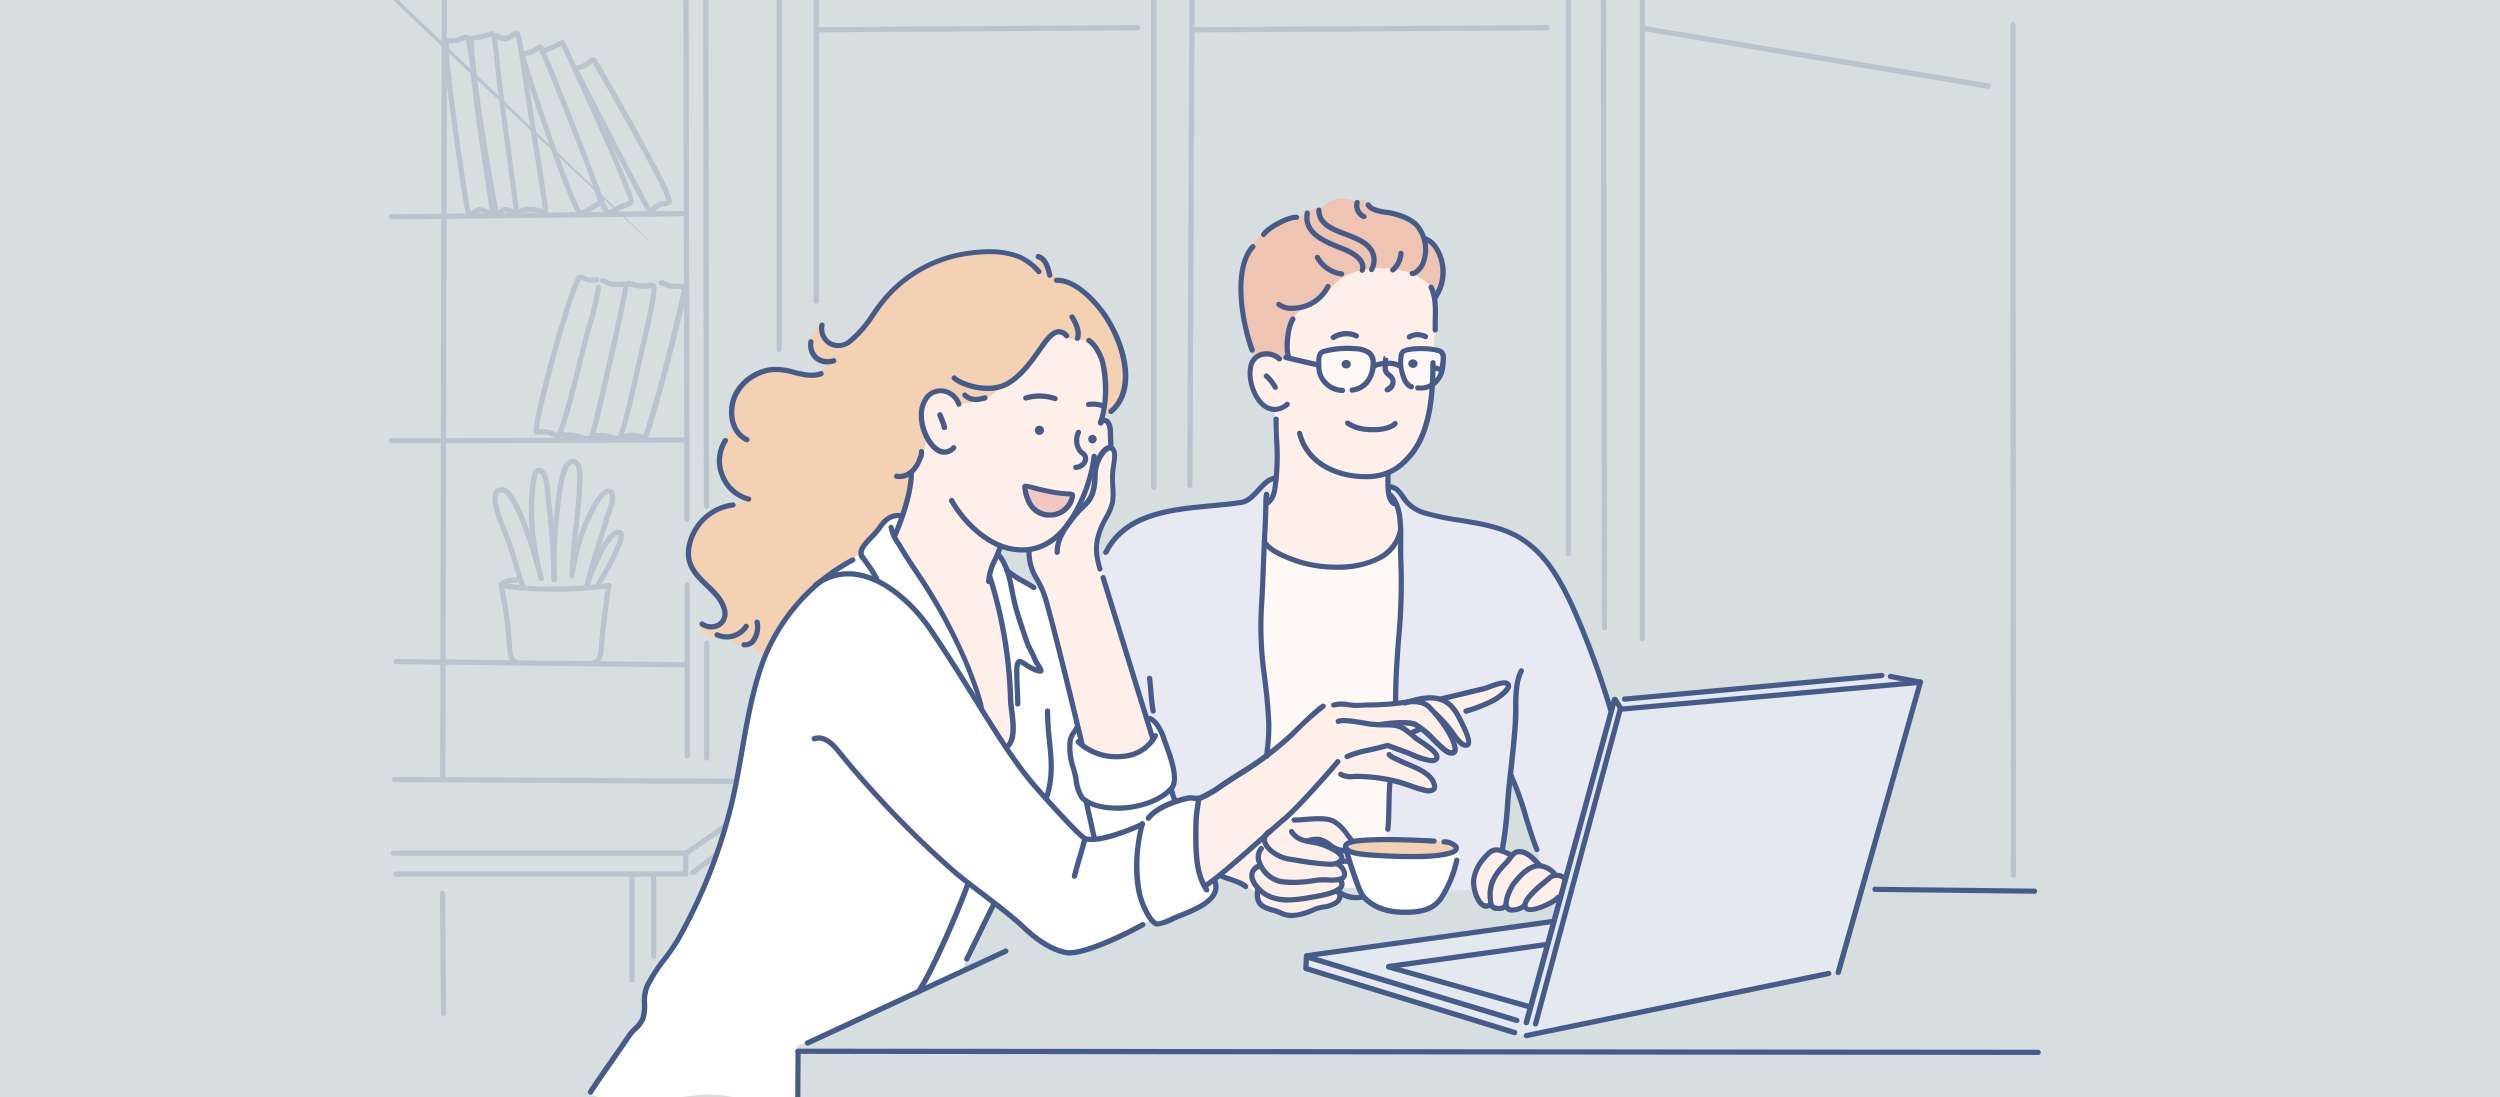 <svg id="Слой_1" data-name="Слой 1" xmlns="http://www.w3.org/2000/svg" xmlns:xlink="http://www.w3.org/1999/xlink" viewBox="0 0 483 212"><defs><style>.cls-1,.cls-4{fill:none;}.cls-2{clip-path:url(#clip-path);}.cls-3{fill:#d6dee0;}.cls-4{opacity:0.63;}.cls-5{fill:#ffefe9;}.cls-10,.cls-11,.cls-12,.cls-14,.cls-5,.cls-6,.cls-7,.cls-8,.cls-9{fill-rule:evenodd;}.cls-6{fill:#f4d1b3;}.cls-7{fill:#efc4b3;}.cls-8{fill:#f2c6c3;}.cls-9{fill:#fef9f5;}.cls-10{fill:#e9e9f3;}.cls-11,.cls-18{fill:#fff;}.cls-12{fill:#e4e9ef;}.cls-13,.cls-14{fill:#465b8a;}.cls-15{opacity:0.2;}.cls-16{clip-path:url(#clip-path-2);}.cls-17{clip-path:url(#clip-path-3);}.cls-19{fill:#566982;}</style><clipPath id="clip-path"><rect class="cls-1" width="483" height="212"/></clipPath><clipPath id="clip-path-2"><rect class="cls-1" x="-1" y="-254" width="483" height="212"/></clipPath><clipPath id="clip-path-3"><rect class="cls-1" x="41" y="-269" width="341.34" height="229"/></clipPath></defs><g class="cls-2"><rect class="cls-3" x="-6.55" y="-5.52" width="497.86" height="225.58"/><path class="cls-1" d="M457.27,11.71H6.09a7.93,7.93,0,0,0-7.92,7.92V212.29h467V19.63A7.92,7.92,0,0,0,457.27,11.71Z"/><path class="cls-4" d="M309.11-6.1c-14-.79-135.69-23.22-170,42-32,60.79-.07,142,70.44,168.79,65.08,24.77,153.63,25.37,212.71-5.34,38.83-20.18,75.94-109.5,71.36-156C487.27-21.22,376.66-2.28,309.11-6.1Z"/><path class="cls-5" d="M269.52,97.35c.08-.25-.84-.87-1-1.21-.5-1.15-.36-4.64-.36-4.64A25.7,25.7,0,0,0,271,89.44a15.87,15.87,0,0,0,3.49-4.6c1.8-3.6,1.91-9.17,2.19-13.08.23-3.25.57-6.57.57-9.83,0-2.41.14-5.22-.75-7.5-1.39-3.53-5.25-4.94-8.76-5.13-6.43-.37-13.86,3.28-17.37,8.75-2.08,3.24-4.69,10.31-4.69,10.31s-1.56.18-2,.27a3,3,0,0,0-2.1,2.64,8,8,0,0,0,2.45,6.83,9.07,9.07,0,0,0,2.24,1.11s.31,4.75.31,6.26c0,3,.29,7.63-.71,10.45-.37,1-1.13.87-1.7,1.78a9.07,9.07,0,0,0-.45,8.13c1.36,2.85,4,3.7,6.88,4.47,5.31,1.42,13.57,2.48,17.82-2.06a9.33,9.33,0,0,0,2-7C270.38,100.48,269.37,97.81,269.52,97.35Z"/><path class="cls-5" d="M179.19,85.22l-3.15,6s-.82,4.75-1.48,7.07c-.43,1.52-1.81,4.8-1.81,4.8s4.07,8.86,6.05,12.11a75.11,75.11,0,0,1,6.06,13.73c1.8,5,3.51,9.94,6.67,14.28.48.66,3,3.57,4,2.49,2.24-2.23.44-8.29.07-11-.52-3.69-.55-7.45-1.21-11.11S191,111.27,191,111.27l2.24-5.76a23.17,23.17,0,0,0,3.63.76c2.51-.1,5-.41,6.8-2.14,4.26-4.07,6.27-9.26,7.67-14.65.9-3.51,1.08-7.35,2-10.71a18.94,18.94,0,0,0-.81-11.39c-2.83-6.72-10.13-6.1-16-3.69-4.95,2-10.29,4.48-13.4,9-1.65,2.42-4.76,2.41-5.75,5.12C176.68,79.69,179.19,85.22,179.19,85.22Z"/><path class="cls-6" d="M213.06,80.49a9.15,9.15,0,0,0,2-1.4,8.41,8.41,0,0,0,2.25-4.6c.8-4.81-1.54-10.42-4.27-14.14-1.41-1.91-3.55-4.56-5.86-5.4-.83-.3-2.95-.81-2.95-.81s-1.46-3.43-3.14-4.27c-1.18-.59-1.09,1.67-1.09,1.67a20.61,20.61,0,0,0-2-1.48,15.64,15.64,0,0,0-3.48-1.16c-3.77-.75-8.89.27-12.5,1.17-3.86,1-7.84,4-10.41,7s-4.61,7.08-8,9.11c-2.42,1.45-4.35.2-5-2.93-.18-.88-1,.17-1.58.89a4.07,4.07,0,0,0,.29,4.71,3.36,3.36,0,0,0,2.37,1.06,2.19,2.19,0,0,1-1.34,2.2c-1.57.86-4.23,0-6.5-.37-2.81-.47-6.61.34-8.51,2.63a7.28,7.28,0,0,0-2,5.61c.06.58.71,3,.71,3a6.37,6.37,0,0,0-3.1,5.9,9.07,9.07,0,0,0,2.45,5.92l3,1.74s-3.36,1-4,1.3a13.13,13.13,0,0,0-5.16,3.18,13.43,13.43,0,0,0-2,4.12c-1.93,6.77,5.39,7.44,6.52,13.08.36,1.8-.33,2.53-2,2.87-.7.14-2.94-1.19-2.55,0,.59,1.78,3.13,2.24,4.59,2.24.16,0,1.42-.13,1.42-.13a1.65,1.65,0,0,0,.47.91c1.47,1.48,3.38.2,3.38.2s1.07,2.34,2.67,2c.8-.21,2.34-4,2.65-4.72,1.22-2.75,4-5.54,6.21-7.48a31.5,31.5,0,0,1,5.13-4l4.57-2.72a23.59,23.59,0,0,1,2.83-4.24c1.6-1.81,5.18-3.31,5.18-3.31l1.39-5L176,91.3a17.18,17.18,0,0,0,2.4-3.7c1.45-3.84-2-7.12.91-11a3.48,3.48,0,0,1,4-.78A5.89,5.89,0,0,1,185.46,78a16.54,16.54,0,0,0,4.67-.92,9.86,9.86,0,0,0,3.34-2.34,17.79,17.79,0,0,0,4.71-3.54c1.15-1.29,4.54-8.19,6.31-7,4.11,2.74,4.64.54,6.62,2.22A8.24,8.24,0,0,1,213,69.72a18.83,18.83,0,0,1,.63,6.66C213.47,77.66,213.06,80.49,213.06,80.49Z"/><path class="cls-7" d="M247.22,69.41s1.23.17,1.64-.61c.24-.46,0-2.61,0-3.11.18-1.66.06-2.47.86-4,1.25-2.37,3.39-2.47,5.45-4.19,1.89-1.57,3-3.4,5.37-4.48,4-1.79,10.32-1.66,14,.75a6.34,6.34,0,0,1,2,1.85,5.21,5.21,0,0,1,.69,1.88s.88-1.72,1-2a8.53,8.53,0,0,0-1.14-8.32,12.57,12.57,0,0,0-2-1.52s-1-2.59-2.83-3.51-4-1-6-1.61a3.85,3.85,0,0,1-1.53-.87c-.49-.46-.67-.86-1.25-1a1.18,1.18,0,0,0-1.32.32,6.8,6.8,0,0,0-4.64-.36,8.74,8.74,0,0,0-2.75,2.06s-.23-.51-1-.34a3,3,0,0,0-1.42,1s-7.08,2.32-9.28,4.52c-4.55,4.55-3.92,12.32-2.3,18,.4,1.41,1.52,5.56,1.52,5.56s1.86-1.32,2.4-1.28A7,7,0,0,1,247.22,69.41Z"/><path class="cls-8" d="M198.05,94c-.51.22.23,1.58.38,2,.86,2.17,2.45,3.58,4.89,3.23a4.93,4.93,0,0,0,3.46-2.27c.1-.21.52-1.06.27-1.31s-1.91-.29-2.36-.34a24.81,24.81,0,0,1-4.19-.81C199.81,94.28,198.73,93.7,198.05,94Z"/><path class="cls-9" d="M244.23,104.78s-.33,6.92-.53,9.73-.09,5.63-.06,8.41c.05,4.18.62,7.11,1,11.27a69.22,69.22,0,0,1,.43,7,23.43,23.43,0,0,1-.48,4.49s.15,7.37-.06,10.82c0,.38-.43,3.53-.06,3.83,2,1.63,11,11.19,11,11.19l13,.06s-.49-7.93-.4-11.06.23-6.62.42-9.3c.74-10.2,1.06-19.27,1.66-29.49.26-4.37.45-8.21.43-12.48,0-.9-.32-5.85-.32-5.85s-.68,1.47-.95,1.87a5.89,5.89,0,0,1-2.1,2,17.81,17.81,0,0,1-9.1,2.33c-3.35,0-6.19-1-9.37-1.84a17.29,17.29,0,0,1-3-1.51C245.63,106.18,244.23,104.78,244.23,104.78Z"/><path class="cls-5" d="M208.83,143.75s-1.75-7.69-2.48-10.75c-1.37-5.8-2.61-11-4.28-16.75a53.06,53.06,0,0,0-2.91-6.86,13.59,13.59,0,0,1-.49-3.43,16.44,16.44,0,0,0,3.32-1.23,16.45,16.45,0,0,0,5-5.58c1.79-3.16,2.4-7,4.35-10,.73-1.13.25-8,1.74-8,.21,0,.94-.09,1.19,1a30.94,30.94,0,0,1,.31,3.91s.67.34.8,1.77a20,20,0,0,1-.36,3.45c-.07,1.88.39,3.86-.07,5.7-.86,3.4-3.23,5.1-2.94,8.79.26,3.46,1.43,6.28,2.41,9.84,1.33,4.83,3.21,10.41,4.28,13.8,1.24,3.91,4,13,4,13s-1.84,2.81-2.94,3.08c-2.42.58-5.75,1.05-8.12,0A26.26,26.26,0,0,1,208.83,143.75Z"/><path class="cls-10" d="M268.3,93.92a3.61,3.61,0,0,0,.15,2c.31.81,1.31,1.36,1.4,1.75a43.53,43.53,0,0,1,.94,11.56c-.74,13.24-1,26.55-1.92,39.79-.23,3.36-.45,6.36-.71,9.71-.05.56-.14,4.34-.14,4.34s2.24.36,2.82.36c1.62,0,5.34.5,5.82,1.09s-.2,2.47-.2,2.47l-2.25,5H284s0-2.81,1.46-3.69c.72-.43,1.71-2.4,2.67-3.1a2.87,2.87,0,0,1,2.43-.56s.53-4,.55-4.47c.17-2.76.76-10.12.76-10.12s1.67,3.81,1.9,4.36a54.28,54.28,0,0,1,2.25,7c.35,1.23,1.72,5.49,1.72,5.49l4.29,3,9.11-33.51-1.63-4.82c-.45-1.36-1.22-3.72-1.78-5.09-2.57-6.33-4-10.52-7.63-16.36a23.69,23.69,0,0,0-6.08-6,27.2,27.2,0,0,0-7.72-2.88c-4.67-.93-9-.65-13.17-3.16-1.18-.72-2.43-2.78-3.16-3.46A2.53,2.53,0,0,0,268.3,93.92Z"/><path class="cls-5" d="M231.61,154.27a77,77,0,0,0,6.8-4.12c2.05-1.51,4.63-2.88,6.64-4.43,3.31-2.53,6.11-6.57,9.77-8.55,2.57-1.4,3.87-.79,6.65-.84a76.09,76.09,0,0,0,9.66-.65,23.37,23.37,0,0,1,2.53-.14,14.27,14.27,0,0,1,2.33-.46c1.15,0,3.09-.28,3.09-.28a6.08,6.08,0,0,1,1.2-.67c1.54-.44,4.69-.73,6.68-1.19.59-.13,4-1.45,4.39-.74.31.51-1.38,2-1.68,2.26-1.25,1.08-3,1.26-4.33,2.09a17.12,17.12,0,0,1-2,.78l-1.65.73,1.64,3.32c.89,2,.21,2.86-.47,2.56s-1.95-1-1.95-1,.44,2.38-.26,2.67-2.25-1.25-2.54-1.52l-3.67-3.43a1.72,1.72,0,0,1-.69.52c-.44.1-1.34.45-.91.75.74.51,2.62,1.9,3.65,2.76.81.7,1.19,1.11,1.08,2,0,.44-2,.2-2.2.14-1.86-.44-7.49-3.08-7.3-2.78s-.87.39.1,1.55c1.79,2.13,5.7,2.23,7.86,4.12.38.34,1.9,2.48,1,2.94s-3.75-.68-4.71-.91a56.3,56.3,0,0,0-6-1.44c-2.48-.33-5.39-.11-7.06-.42a6.11,6.11,0,0,1-2.09-1s-5,5.39-6.89,7.38A123,123,0,0,1,238.14,167l-5.58,4.41s-1.19-3.46-1.29-4.07a28.93,28.93,0,0,1-.11-11C231.27,155.9,231.61,154.27,231.61,154.27Z"/><path class="cls-5" d="M235.81,169s5.93,2.42,6.84,3.6.49,1.72,1.15,2.36a6.11,6.11,0,0,0,3.2,1.32c2.42.58,1.57.56,4.08.5a17.25,17.25,0,0,0,3.5-1.28c2-1,2.22.1,3.94-1.31,1.35-1.11,0-1.71,0-1.71a11.34,11.34,0,0,0,.76-1.18c.25-.7-.12-.71-.35-1.15a5.13,5.13,0,0,0,.8-1.21c.09-.92-1-1.87-1-1.87s.93-.67.78-1.25a4.22,4.22,0,0,0-2.23-2.32l2.56.91,2.34-1.31s-3.67-3.62-3.92-4.14c-.67-1.37-4.17-.64-5-.83a49.71,49.71,0,0,0-5.17.05l-3,2.47s-2.13,2.24-3,2.95C239.45,165.69,235.81,169,235.81,169Z"/><path class="cls-11" d="M114.26,211.47c-.77-.81,1.6-3.24,2.43-4.35,1.67-2.23,3.73-5.67,5.34-7.73,1-1.28,2.12-1.65,2.29-3.45s.13-4.37.77-5.78c1.14-2.46,3.08-4.07,4.53-6.57a127.41,127.41,0,0,0,7.4-14.78c3.67-8.8,5.36-19.82,7.28-29.14,1.43-7,2.28-12.41,6.31-18.46a49.52,49.52,0,0,1,6-7.45,50.85,50.85,0,0,1,9.56-6.69,10,10,0,0,1,1.45-2.72,31.39,31.39,0,0,1,4.31-4.33,3,3,0,0,1,2.26-.4l-1.29,3.72,3.25,5.47c1.68,2.77,4.55,6.73,7.19,11.74,2,3.76,3.76,8.58,5,11.39a25.1,25.1,0,0,1,1.52,5.41l4.51,7.05a5.73,5.73,0,0,0,.86-1c1-1.93.54-4.19.27-6.28-.48-3.63-.94-10.55-1.75-15.59a48.81,48.81,0,0,0-2.77-10.2l1.73-4.27,2.14,3.41a20.29,20.29,0,0,1,1.88,1.23c1.22,1.23,4.65,2.42,4.65,2.42s1,3.41,1.76,6,2.59,9.71,3.56,13.92c.63,2.72,1.52,6.21,1.52,6.21l.76,3.57a15.3,15.3,0,0,0,4.69,2.19,9.75,9.75,0,0,0,5.72-.44,22.35,22.35,0,0,0,3.43-2.64l-1.32-4.23a7.26,7.26,0,0,1,1.32.43c1.28,1,2.67,4.87,3,6.28a21.6,21.6,0,0,1,1.1,5.31,3.29,3.29,0,0,1-.73,1.89l.85,2s3.95-1.21,4.4-.3c.28.56-.1.86-.24,1.76a21.94,21.94,0,0,0-.24,4.42c.24,2.42.33,6.94.74,8.05s1,2.68,1,2.68l1.82-1.33a4.43,4.43,0,0,1,.05,2.63,4.15,4.15,0,0,1-1.74,2.12c-.79.46-5.07,2.39-9,3.92a1.11,1.11,0,0,1-1.55-.87s-11.67,7.44-17,6.12c-3.39-.85-6.49-4.16-9.28-6.12,0,0-4.06-3.32-4.06-3.32s-2.06,4.36-2.25,4.73c-1.49,3-4,8.67-4,8.67l-31.76,14.38,0,9.93a17.1,17.1,0,0,1-6.3,1.16c-1.45,0-5.49-1.6-10-1.76-4.22-.15-9.1,1.28-13.28,1.36C118.94,213,114.57,211.79,114.26,211.47Z"/><path class="cls-10" d="M244.74,145.92s.4-3.81.45-4.91a46.15,46.15,0,0,0-.47-6,128.74,128.74,0,0,1-.69-28.08c.12-1.66.6-9.51.6-9.51a7.4,7.4,0,0,0,1.67-2.25,11.8,11.8,0,0,0,.19-2.92A7.82,7.82,0,0,0,244,93.8c-1.59,1.75-3.27,3.31-5.66,3.55-7.19.72-14.92.23-20.9,4.81a14.89,14.89,0,0,0-3.72,4.12,16.49,16.49,0,0,0-1.56,2.49c2.79,9.76,9.36,30,9.36,30a1.69,1.69,0,0,1,1.58.64,13.49,13.49,0,0,1,1.94,3.65,27.27,27.27,0,0,1,2.07,7.4c.06.77-1,2.09-1,2.09l.78,2.06s2.08-.41,3-.52a4.26,4.26,0,0,1,1.72.17s7.3-4.3,9.87-6.22C242.16,147.54,244.74,145.92,244.74,145.92Z"/><path class="cls-9" d="M255,68.77c-.3.14-.22.84-.23,1.15a6.38,6.38,0,0,0,.49,3.21c1.12,2.14,4.77,2.89,6.84,2a4.63,4.63,0,0,0,2.23-1.6c1.24-1.85,1.65-4.74-.27-5.7s-6.35-.54-8.26.1C255.32,68.1,255.4,68.6,255,68.77Z"/><path class="cls-9" d="M270.85,68.28c-.64,1.77-.37,4.65,1.22,6,2,1.77,5.54.18,6.18-1.85.15-.5.55-2.21.61-2.73.29-2.6-2.25-2.41-4.62-2.32C273.4,67.46,271.18,67.38,270.85,68.28Z"/><path class="cls-11" d="M277.44,175c-1.29,1.15-3.63,1.35-5.32,1.39-2.23.06-5.35,0-7.2-1.51-1.64-1.29-2.44-4.07-3-6a28.55,28.55,0,0,0-1.12-3c-.08-.18-.62-.88-.48-1.08s1.2.12,1.48.16a42.83,42.83,0,0,0,5.29.5c2.75.08,5.5,0,8.25.1.32,0,3.68-.35,3.68-.35a6.34,6.34,0,0,0,1.84-.69c.44-.3.36-1,.65-.71C283.14,165.4,278.74,173.82,277.44,175Z"/><path class="cls-6" d="M276.55,165.39c-2.21.13-4.43.2-6.65.11-1.57-.06-3.12-.08-4.68-.24-.42,0-.84-.07-1.26-.12a13.07,13.07,0,0,1-3.19-.79c-.15-.06-1-.38-.79-.71s.86-.51,1.19-.64a4.42,4.42,0,0,1,.79-.22c.5-.11,1-.15,1.51-.22,3.68-.48,7.45-.16,11.17-.24,1.22,0,4.94.39,4.94.39a13.35,13.35,0,0,1,1.93,1.22,2.6,2.6,0,0,1-1.73,1Z"/><path class="cls-12" d="M311.82,135.22,299.9,178l-47.51,6.76-.15,2.27,42.37,13.17,60.62-12.51,15.9-55.28-.64-.87-6.58-.85Z"/><path class="cls-5" d="M291.61,165.38c.2,0-.87-.6-1.19-.69a2.76,2.76,0,0,0-2.63.79c-2,1.68-3.82,3.53-3.52,6.3a13.2,13.2,0,0,0,.55,1.68,2.36,2.36,0,0,0,2.49,1.81c.29-.05.52-.3.84-.25s.49.45.79.5a2.36,2.36,0,0,0,1.21,0c.08,0,.46-.37.59-.27,1.16.93,1.77.51,3.05.09.13-.05.69.53.89.59a2.5,2.5,0,0,0,1.63-.23c1.43-.57,3.3-1.1,4.42-2.22a4.08,4.08,0,0,0,.75-1.57c.17-.5.68-2.26.68-2.26a13,13,0,0,1-1.52-.39c-.43-.17-.94-1-1.34-1.27-.56-.42-1.37-.43-1.88-.81-.66-.5-1-1.46-1.77-2a4.1,4.1,0,0,0-2.92-.56C292.41,164.68,291.28,165.34,291.61,165.38Z"/><path class="cls-13" d="M259.61,164.89a5.08,5.08,0,0,1-2.94-1.21,5.32,5.32,0,0,0-1.84-1,3.67,3.67,0,0,0-1.67.17l-.38.09a.51.51,0,0,1-.6-.39.5.5,0,0,1,.38-.6l.36-.09a4.74,4.74,0,0,1,2.13-.17,6.15,6.15,0,0,1,2.2,1.14,4.3,4.3,0,0,0,2.36,1,.5.5,0,0,1,.5.51A.5.5,0,0,1,259.61,164.89Z"/><path class="cls-13" d="M182.49,87.87c-.14,0-.27,0-.39,0-1.87-.29-3.12-2.43-3.45-3.08-1.09-2.08-1.81-5.38-.27-7.84a3.84,3.84,0,0,1,3.81-1.9,4.34,4.34,0,0,1,3.54,2.87.51.51,0,0,1-.32.64.5.5,0,0,1-.64-.32A3.29,3.29,0,0,0,182.06,76a2.84,2.84,0,0,0-2.82,1.43c-1.31,2.09-.65,5,.31,6.83.58,1.12,1.59,2.37,2.71,2.55a1.88,1.88,0,0,0,1.64-.67.53.53,0,0,1,.72,0,.51.51,0,0,1,0,.72A3,3,0,0,1,182.49,87.87Z"/><path class="cls-13" d="M182.44,83.08a.49.49,0,0,1-.49-.4,8.16,8.16,0,0,0-.49-1.44c-.13-.3-.25-.61-.36-.92a.51.51,0,0,1,1-.33c.1.3.22.58.34.87a9.06,9.06,0,0,1,.54,1.62.51.51,0,0,1-.4.6Z"/><path class="cls-13" d="M212.61,82.11l-.17,0a.51.51,0,0,1-.3-.66c1.27-3.38,1.08-7.93.47-11-.25-1.29-1.44-3.69-2.51-4.22a.51.51,0,0,1,.45-.91c1.53.77,2.8,3.62,3.06,4.94a22.73,22.73,0,0,1-.52,11.6A.52.52,0,0,1,212.61,82.11Z"/><path class="cls-13" d="M197.53,106.75a11.21,11.21,0,0,1-1.62-.11c-6.2-.83-10.91-6.74-12.53-9.76a.51.51,0,0,1,.89-.48c1.54,2.86,6,8.46,11.77,9.24,4.39.58,7.94-1.42,10.85-6.14a29.38,29.38,0,0,0,4-11.41.5.5,0,1,1,1,.13A30.34,30.34,0,0,1,207.75,100C205,104.54,201.61,106.75,197.53,106.75Z"/><path class="cls-13" d="M191,112.86a.51.51,0,0,1-.51-.51,11.66,11.66,0,0,1,1.35-4.53,20.55,20.55,0,0,0,.92-2.35.51.51,0,0,1,1,.27,18.81,18.81,0,0,1-1,2.49,11.06,11.06,0,0,0-1.26,4.12A.5.5,0,0,1,191,112.86Z"/><path class="cls-13" d="M172.91,103.86a.5.5,0,0,1-.21,0,.51.51,0,0,1-.26-.67c0-.07,3.13-6.93,3.13-11.91a.5.5,0,0,1,.5-.5.5.5,0,0,1,.51.5c0,5.2-3.08,12-3.21,12.33A.51.51,0,0,1,172.91,103.86Z"/><path class="cls-13" d="M173.83,92.56a4,4,0,0,1-.68-.06.49.49,0,0,1-.41-.58.5.5,0,0,1,.58-.41c1.9.34,3.27-1.33,3.88-2.85l0-.13a3.54,3.54,0,0,0,.35-1.14.48.48,0,0,1,.33-.62.51.51,0,0,1,.64.33,3,3,0,0,1-.37,1.81l-.05.12C177.47,90.73,176,92.56,173.83,92.56Z"/><path class="cls-13" d="M190.8,75.54c-3,0-5.91-1.23-6.85-2.21a.51.51,0,0,1,.73-.7c1.07,1.12,6.37,3,9.8,1,2.49-1.47,4.32-4,5.8-6.13s2.69-3.8,4.16-3.91a2.5,2.5,0,0,1,2,.93.5.5,0,0,1,0,.71.5.5,0,0,1-.72,0,1.59,1.59,0,0,0-1.22-.62c-1,.07-2.11,1.65-3.4,3.48-1.54,2.16-3.44,4.85-6.12,6.42A8.2,8.2,0,0,1,190.8,75.54Z"/><path class="cls-13" d="M188.47,77.68a3.38,3.38,0,0,1-2.43-1,.53.53,0,0,1,0-.72.52.52,0,0,1,.72,0c1,1,2.17.73,3.16.48l.25-.06a.5.5,0,1,1,.24,1l-.24.06A6.87,6.87,0,0,1,188.47,77.68Z"/><path class="cls-13" d="M208.14,65.84a.43.43,0,0,1-.19,0,.5.5,0,0,1-.27-.66c.41-1-.38-2.74-1-3.69a.51.51,0,0,1,.85-.56c.19.29,1.86,2.88,1.1,4.64A.5.5,0,0,1,208.14,65.84Z"/><path class="cls-13" d="M277.28,64.25a.5.5,0,0,1-.5-.5q0-.78,0-1.62c.07-2.17.14-4.64-.75-6.41a.51.51,0,0,1,.23-.68.5.5,0,0,1,.68.22c1,2,.92,4.61.85,6.9,0,.55,0,1.08,0,1.59A.51.51,0,0,1,277.28,64.25Z"/><path class="cls-13" d="M246.25,79.6a3.63,3.63,0,0,1-1.94-.59c-2.49-1.55-3.72-5.74-3.13-8.31A3.43,3.43,0,0,1,243.61,68a4.19,4.19,0,0,1,3.95,1,.51.51,0,0,1-.72.72,3.14,3.14,0,0,0-3-.72,2.42,2.42,0,0,0-1.72,1.94c-.57,2.46.76,6,2.67,7.24a2.89,2.89,0,0,0,3.58-.47.51.51,0,0,1,.71.08.5.5,0,0,1-.07.71A4.5,4.5,0,0,1,246.25,79.6Z"/><path class="cls-13" d="M246.37,75.3a.51.51,0,0,1-.45-.27A7.6,7.6,0,0,0,244.3,73a.5.5,0,0,1,0-.71.51.51,0,0,1,.72,0,8.44,8.44,0,0,1,1.81,2.33.51.51,0,0,1-.23.68A.46.46,0,0,1,246.37,75.3Z"/><path class="cls-13" d="M263.76,92.58c-5.15,0-11.51-2.27-13.17-8.74a.5.5,0,0,1,.37-.61.5.5,0,0,1,.61.36c1.57,6.09,7.77,8.12,12.62,8,3.45-.09,5.81-1.33,8.15-4.27,3.51-4.42,4-11.53,4-17.24a.51.51,0,0,1,.51-.5.5.5,0,0,1,.5.5c0,5.88-.47,13.21-4.18,17.87-2.51,3.16-5.18,4.55-8.92,4.65Z"/><path class="cls-13" d="M207.84,90.8a.5.5,0,0,1-.5-.51.5.5,0,0,1,.5-.5A1.59,1.59,0,0,0,209,89.2a.93.93,0,0,0,.22-.78c-.05-.19-.2-.33-.46-.54a3.15,3.15,0,0,1-.53-.51,4,4,0,0,1-.32-4.06.51.51,0,0,1,.68-.23.5.5,0,0,1,.22.68,3,3,0,0,0,.21,3,2.63,2.63,0,0,0,.38.35,2,2,0,0,1,.81,1.11,2,2,0,0,1-.42,1.63A2.61,2.61,0,0,1,207.84,90.8Z"/><path class="cls-13" d="M203.76,77.46a.45.45,0,0,1-.16,0,9,9,0,0,0-5.3-.07.51.51,0,0,1-.61-.38.52.52,0,0,1,.38-.61,9.77,9.77,0,0,1,5.85.11.5.5,0,0,1-.16,1Z"/><path class="cls-13" d="M213.29,79a.46.46,0,0,1-.23-.06,5.16,5.16,0,0,0-2.64-.3.49.49,0,0,1-.59-.4.51.51,0,0,1,.4-.59,6,6,0,0,1,3.29.39.5.5,0,0,1,.22.68A.52.52,0,0,1,213.29,79Z"/><path class="cls-13" d="M202.87,100a5.19,5.19,0,0,1-.68,0,4.87,4.87,0,0,1-3.71-2.5,8.75,8.75,0,0,1-1-3.52.64.64,0,0,1,.24-.4c.33-.23.76-.13,2.19.23,1,.25,2.31.58,3.87.85a22.74,22.74,0,0,0,2.52.28,2.38,2.38,0,0,1,1.08.18h0a.75.75,0,0,1,.33.58,4.28,4.28,0,0,1-1.42,2.93A4.68,4.68,0,0,1,202.87,100Zm-4.36-5.53a10.14,10.14,0,0,0,.86,2.49,3.87,3.87,0,0,0,2.95,2,3.79,3.79,0,0,0,3.24-1.07,4.12,4.12,0,0,0,1.14-2l-.47,0a25.41,25.41,0,0,1-2.62-.29c-1.6-.28-3-.62-4-.87C199.24,94.59,198.81,94.48,198.51,94.42Z"/><path class="cls-14" d="M199.93,83.2a.89.89,0,1,1,.89.82A.86.86,0,0,1,199.93,83.2Z"/><path class="cls-14" d="M210.24,84.83a.84.84,0,0,1,.88-.81.82.82,0,1,1-.88.81Z"/><path class="cls-13" d="M212.54,110.44a.5.5,0,0,1-.49-.36c-.88-3.08-1.06-5.12.27-8.37a17.57,17.57,0,0,1,.89-1.8,11.15,11.15,0,0,0,1.28-3,16.28,16.28,0,0,0,0-3.15c0-.84-.08-1.64,0-2.33,0-.48.11-1,.18-1.53.15-1,.36-2.39,0-2.73a.33.33,0,0,0-.28-.11c-.37.06-.94.65-1.39,1.44a6.8,6.8,0,0,0-.91,3.55,14.94,14.94,0,0,1-.29,2.55,6,6,0,0,1-2,3.46c-.29.29-.61.62-1,1-2.05,2.36-4.05,4.88-4.05,7.53a.51.51,0,1,1-1,0c0-3,2.13-5.69,4.3-8.19.37-.42.7-.76,1-1.07a5.09,5.09,0,0,0,1.72-3,14.19,14.19,0,0,0,.27-2.39,7.78,7.78,0,0,1,1-4c.3-.53,1.11-1.78,2.11-1.93a1.28,1.28,0,0,1,1.12.35c.78.71.57,2.12.35,3.62-.08.52-.16,1-.18,1.45a21.31,21.31,0,0,0,0,2.22,16.18,16.18,0,0,1,0,3.36,11.69,11.69,0,0,1-1.39,3.36,17.71,17.71,0,0,0-.84,1.7c-1.23,3-1.07,4.8-.24,7.71a.49.49,0,0,1-.35.62A.3.3,0,0,1,212.54,110.44Z"/><path class="cls-13" d="M212.66,82.12a.41.41,0,0,1-.21-.05.48.48,0,0,1-.24-.65l0-.08a.5.5,0,0,1,.67-.24.5.5,0,0,1,.24.67l0,0A.54.54,0,0,1,212.66,82.12Z"/><path class="cls-13" d="M214.62,86.76a.51.51,0,0,1-.51-.49L214,83.4c0-1.18-.42-1.67-.62-1.67l-.26.13,0,.09a.5.5,0,0,1-.68.22.55.55,0,0,1-.31-.63c.12-.51,1.06-.82,1.28-.82.72,0,1.58.69,1.63,2.65l.09,2.87a.52.52,0,0,1-.5.52Z"/><path class="cls-13" d="M268,75.8a.51.51,0,0,1-.45-.27.51.51,0,0,1,.21-.68c.58-.31,1.08-.88.83-1.42a1.71,1.71,0,0,0-.53-.58,2.14,2.14,0,0,1-.93-1.38s-.1-2.47.3-2.76l.3.4,0,.51,0-.51.5.08a12.87,12.87,0,0,0-.1,2.11,1.16,1.16,0,0,0,.56.76,2.54,2.54,0,0,1,.82,1,2.14,2.14,0,0,1-1.27,2.73A.53.53,0,0,1,268,75.8Z"/><path class="cls-13" d="M265.25,83.52a12.27,12.27,0,0,1-2.25-.19,7.58,7.58,0,0,1-2.93-1.18.49.49,0,0,1-.1-.7.51.51,0,0,1,.71-.11,6.61,6.61,0,0,0,2.5,1c1.78.32,4.9.28,6-.86a.5.5,0,0,1,.71,0,.51.51,0,0,1,0,.72C268.93,83.19,267,83.52,265.25,83.52Z"/><path class="cls-13" d="M257.58,65.7a.52.52,0,0,1-.44-.25.51.51,0,0,1,.18-.69,5.17,5.17,0,0,1,5-.3.51.51,0,0,1,.17.7.49.49,0,0,1-.69.17,4.23,4.23,0,0,0-3.92.3A.48.48,0,0,1,257.58,65.7Z"/><path class="cls-13" d="M272.29,65.61a.51.51,0,0,1-.29-.92,3.76,3.76,0,0,1,3.63-.11.51.51,0,0,1,.22.69.52.52,0,0,1-.69.21,2.75,2.75,0,0,0-2.57,0A.47.47,0,0,1,272.29,65.61Z"/><path class="cls-13" d="M248.93,69.39a.51.51,0,0,1-.48-.35c-.58-1.73-.22-5.93.92-7.68a.5.5,0,0,1,.7-.14.51.51,0,0,1,.15.7c-.95,1.44-1.29,5.35-.81,6.8a.5.5,0,0,1-.32.64A.45.45,0,0,1,248.93,69.39Z"/><path class="cls-13" d="M241.9,68.15a.51.51,0,0,1-.48-.34c-2-5.59-3.76-16.09.24-20.48a.51.51,0,1,1,.75.69c-3.3,3.61-2.48,12.72,0,19.45a.51.51,0,0,1-.3.65Z"/><path class="cls-13" d="M244.14,45.8a.46.46,0,0,1-.28-.08.5.5,0,0,1-.14-.7c1-1.49,4.85-3.54,6.66-3.54a.51.51,0,1,1,0,1c-1.44,0-5,1.9-5.82,3.09A.52.52,0,0,1,244.14,45.8Z"/><path class="cls-13" d="M272.85,53.35a.51.51,0,0,1-.51-.51.5.5,0,0,1,.51-.5c.42,0,1.28-.94,1.53-1.46a6.79,6.79,0,0,0-1-7c-1.57-1.62-4.57-2.2-5.46-2.35l-.18,0c-1.22-.19-3.25-.5-3.88-1.77a.51.51,0,0,1,.9-.46c.4.81,2.18,1.08,3.13,1.23l.19,0c1.24.2,4.3.85,6,2.65a7.73,7.73,0,0,1,1.19,8.13C275,51.91,273.92,53.35,272.85,53.35Z"/><path class="cls-13" d="M263.5,42.32a.46.46,0,0,1-.19,0,2.85,2.85,0,0,1-1.6-3.32.5.5,0,0,1,.61-.37.51.51,0,0,1,.37.62,1.88,1.88,0,0,0,1,2.13A.5.5,0,0,1,264,42,.51.51,0,0,1,263.5,42.32Z"/><path class="cls-13" d="M265,52.58a.54.54,0,0,1-.27-.07.51.51,0,0,1-.16-.7,3.28,3.28,0,0,0,.34-2.16c-.44-2.11-2.72-3-5.12-3.92-2.7-1-5.48-2.13-5.48-5.12a.51.51,0,0,1,.51-.51.5.5,0,0,1,.5.51c0,2.3,2.24,3.17,4.83,4.17s5.2,2,5.75,4.66a4.25,4.25,0,0,1-.47,2.91A.51.51,0,0,1,265,52.58Z"/><path class="cls-13" d="M263.19,52.7a.45.45,0,0,1-.16,0,.51.51,0,0,1-.32-.64c.54-1.62-2-2.89-2.79-3.24-.41-.18-.86-.36-1.33-.55-3-1.23-7.24-2.92-6.53-7.19a.51.51,0,0,1,.59-.41.5.5,0,0,1,.41.58c-.57,3.46,2.87,4.85,5.91,6.08l1.36.56c1.27.56,4.13,2.12,3.34,4.49A.51.51,0,0,1,263.19,52.7Z"/><path class="cls-13" d="M259.25,53.44h-.07A6.81,6.81,0,0,1,254.1,50a.51.51,0,0,1,.14-.7.5.5,0,0,1,.7.14,5.82,5.82,0,0,0,4.37,3,.51.51,0,0,1-.06,1Z"/><path class="cls-13" d="M249.78,60.06a4.52,4.52,0,0,1-3.06-.89.51.51,0,0,1,0-.72.53.53,0,0,1,.72,0,3.59,3.59,0,0,0,2.34.59,7.16,7.16,0,0,0,6.34-3.92.5.5,0,1,1,.9.45A8.15,8.15,0,0,1,249.78,60.06Z"/><path class="cls-13" d="M277.28,57.92a.5.5,0,0,1-.28-.08.51.51,0,0,1-.14-.7,8.22,8.22,0,0,0,.16-9,3.83,3.83,0,0,0-1.86-1.55.52.52,0,0,1-.34-.63.51.51,0,0,1,.62-.34,4.76,4.76,0,0,1,2.42,2,9.12,9.12,0,0,1-.16,10.13A.47.47,0,0,1,277.28,57.92Z"/><path class="cls-13" d="M269.1,52.66a.51.51,0,0,1-.32-.91A4.08,4.08,0,0,0,270.16,49a.51.51,0,1,1,1,.09,5.12,5.12,0,0,1-1.76,3.47A.51.51,0,0,1,269.1,52.66Z"/><path class="cls-14" d="M259.18,70.37a.84.84,0,0,1,.88-.82.82.82,0,1,1,0,1.63A.84.84,0,0,1,259.18,70.37Z"/><path class="cls-14" d="M272.07,70.25a.85.85,0,0,1,.89-.81.82.82,0,1,1,0,1.63A.86.86,0,0,1,272.07,70.25Z"/><path class="cls-13" d="M214.63,80a.53.53,0,0,1-.39-.18.52.52,0,0,1,.06-.72c5-4.22,2-13.7-2-18.92-1.29-1.66-4.67-5.53-8.07-5.53a.51.51,0,1,1,0-1c3.85,0,7.49,4.15,8.87,5.93,4.15,5.33,7.61,15.47,1.87,20.32A.49.49,0,0,1,214.63,80Z"/><path class="cls-13" d="M202.82,53.68a.49.49,0,0,1-.49-.38l-.06-.22c-.31-1.23-.67-2.63-1.82-3a.51.51,0,1,1,.32-1c1.68.57,2.14,2.39,2.48,3.73l.06.22a.51.51,0,0,1-.37.62Z"/><path class="cls-13" d="M161.9,67.25a3.62,3.62,0,0,1-1.86-.51,3.84,3.84,0,0,1-1.73-4,.51.51,0,0,1,.58-.42.52.52,0,0,1,.42.59,2.83,2.83,0,0,0,1.25,3,2.92,2.92,0,0,0,3.36-.37,22,22,0,0,0,4.33-5,36.38,36.38,0,0,1,2.57-3.39,26.14,26.14,0,0,1,14.7-8.44c3.47-.61,7.95-1.08,11.86.6a11.78,11.78,0,0,1,3.75,2.88.49.49,0,0,1-.14.7.5.5,0,0,1-.7-.14A11,11,0,0,0,197,50.17c-3.66-1.57-7.95-1.11-11.28-.54a25.21,25.21,0,0,0-14.13,8.12,33.93,33.93,0,0,0-2.49,3.3,22.5,22.5,0,0,1-4.54,5.25A4.37,4.37,0,0,1,161.9,67.25Z"/><path class="cls-13" d="M159.85,70.4a3.8,3.8,0,0,1-2.47-.85A3.9,3.9,0,0,1,156.17,66a.49.49,0,0,1,.55-.45.51.51,0,0,1,.45.56,2.93,2.93,0,0,0,.87,2.63,3.14,3.14,0,0,0,2.9.46.51.51,0,1,1,.26,1A5.34,5.34,0,0,1,159.85,70.4Z"/><path class="cls-13" d="M144.15,85.39a.53.53,0,0,1-.24-.06c-3.34-1.76-3.76-6.26-2.23-9.42a9.73,9.73,0,0,1,7.24-5,12.35,12.35,0,0,1,4.53.53c1.8.43,3.49.84,5,.28a.51.51,0,0,1,.66.3.51.51,0,0,1-.3.65c-1.78.67-3.7.21-5.56-.25a11.39,11.39,0,0,0-4.15-.5,8.68,8.68,0,0,0-6.48,4.45c-1.33,2.74-1,6.61,1.79,8.08a.51.51,0,0,1-.23,1Z"/><path class="cls-13" d="M144.62,96.92h-.12a8,8,0,0,1-5.4-4.85,7.8,7.8,0,0,1,.58-7.18.51.51,0,1,1,.85.55,6.86,6.86,0,0,0-.49,6.26,7,7,0,0,0,4.71,4.24.51.51,0,0,1,.37.61A.51.51,0,0,1,144.62,96.92Z"/><path class="cls-13" d="M137.46,121.62a3.79,3.79,0,0,1-2.1-.65.5.5,0,0,1,.56-.84,2.51,2.51,0,0,0,2.82.08,2.06,2.06,0,0,0,.71-2.35c-.45-1.75-1.79-3-3.21-4.39-2.18-2.09-4.65-4.46-3.42-8.81a10.51,10.51,0,0,1,8.75-7.61.51.51,0,0,1,.55.46.51.51,0,0,1-.47.55,9.3,9.3,0,0,0-7.85,6.88c-1.07,3.76,1,5.72,3.14,7.79,1.46,1.4,3,2.85,3.49,4.88a3.09,3.09,0,0,1-1.1,3.43A3.19,3.19,0,0,1,137.46,121.62Z"/><path class="cls-13" d="M140.4,123.56a5.08,5.08,0,0,1-2.07-.45.5.5,0,0,1-.25-.67.51.51,0,0,1,.67-.26,4,4,0,0,0,5-1.46.51.51,0,0,1,.84.58A5.08,5.08,0,0,1,140.4,123.56Z"/><path class="cls-13" d="M143.92,125.07h-.3a.51.51,0,0,1,.1-1,1.49,1.49,0,0,0,1.36-.52,4,4,0,0,0,.69-3.23.51.51,0,0,1,1-.23,5.08,5.08,0,0,1-.92,4.13A2.48,2.48,0,0,1,143.92,125.07Z"/><path class="cls-13" d="M259.32,75.93a5,5,0,0,1-3.47-1.49,4.9,4.9,0,0,1-1.54-3.5c0-.17,0-.35,0-.55,0-1-.14-2.45,1.19-2.94a17.87,17.87,0,0,1,6.45-.58,5.41,5.41,0,0,1,2.87.89,2.89,2.89,0,0,1,1,2.3,6.3,6.3,0,0,1-1.57,4.4,5,5,0,0,1-3,1.41.5.5,0,0,1-.52-.49.5.5,0,0,1,.49-.52,4,4,0,0,0,2.34-1.17,5.28,5.28,0,0,0,1.23-3.59,2,2,0,0,0-.6-1.53,4.4,4.4,0,0,0-2.3-.69,17.5,17.5,0,0,0-6.06.51c-.58.22-.59.91-.53,1.94,0,.22,0,.42,0,.61a3.85,3.85,0,0,0,1.23,2.77,4.06,4.06,0,0,0,2.84,1.2.52.52,0,0,1,.52.5.51.51,0,0,1-.49.52Z"/><path class="cls-13" d="M274.51,75.45c-.22,0-.44,0-.66,0a.51.51,0,0,1-.43-.57.5.5,0,0,1,.56-.44,3.42,3.42,0,0,0,2.79-.8,4,4,0,0,0,1.38-2.48,6,6,0,0,1,.09-.87c.13-1,.2-1.77-.28-2-1.63-.68-6.15-.53-6.65.06a6.22,6.22,0,0,0,.12,3.72c.33,1.18.84,2,1.39,2.14a.51.51,0,1,1-.32,1c-1.14-.38-1.74-1.74-2-2.83-.47-1.63-.57-3.87.08-4.64,1-1.22,6.24-1,7.81-.35,1.23.51,1,2,.89,3,0,.28-.07.54-.08.76a5,5,0,0,1-1.73,3.22A4.41,4.41,0,0,1,274.51,75.45Z"/><path class="cls-13" d="M265.43,71.25a.51.51,0,0,1-.22-1c1.24-.62,4.06-.9,5.39,0a.5.5,0,0,1-.56.84c-1-.64-3.41-.41-4.38.08A.46.46,0,0,1,265.43,71.25Z"/><path class="cls-13" d="M254.59,71l-.12,0-6.14-1.43a.51.51,0,1,1,.23-1L254.7,70a.51.51,0,0,1-.11,1Z"/><path class="cls-13" d="M278.43,71.89h-.11l-1.45-.34a.5.5,0,1,1,.23-1l1.45.33a.51.51,0,0,1-.12,1Z"/><path class="cls-13" d="M269.37,97.77a.5.5,0,0,1-.23,0c-1.59-.8-1.52-3.67-1.48-5.56,0-.24,0-.47,0-.65a.51.51,0,1,1,1,0c0,.19,0,.42,0,.67,0,1.34-.1,4.12.93,4.63a.5.5,0,0,1,.22.68A.48.48,0,0,1,269.37,97.77Z"/><path class="cls-13" d="M244.91,97.67a.51.51,0,0,1-.31-.91c1.07-.8,1.22-2.23,1.37-3.61,0-.22.05-.45.07-.66a45.54,45.54,0,0,0,.1-7.57c0-1.26-.1-2.56-.1-3.83a.51.51,0,1,1,1,0c0,1.25,0,2.54.1,3.79a46.57,46.57,0,0,1-.1,7.74c0,.2-.05.42-.08.64-.16,1.52-.34,3.25-1.76,4.31A.49.49,0,0,1,244.91,97.67Z"/><path class="cls-13" d="M244.67,146.61h0a.5.5,0,0,1-.45-.55l.11-1.12a34.06,34.06,0,0,0,.3-5c-.13-3.36-.47-6.22-.8-9a67.31,67.31,0,0,1-.62-13.65c.16-2.43.26-5,.35-7.4.07-1.84.14-3.67.23-5.48.14-2.47.27-5.63.27-7.12,0-2.28.27-2.28.64-2.28a.51.51,0,0,1,.51.52.92.92,0,0,1,0,.19.48.48,0,0,1-.06.24c0,.44-.08,1.17-.08,1.33,0,1.51-.14,4.69-.27,7.18-.1,1.8-.17,3.63-.24,5.46-.09,2.45-.18,5-.35,7.43a66.3,66.3,0,0,0,.62,13.46c.33,2.78.67,5.66.81,9.06a38.12,38.12,0,0,1-.31,5.17l-.12,1.11A.49.49,0,0,1,244.67,146.61Z"/><path class="cls-13" d="M269.63,136.34a.51.51,0,0,1-.51-.51c0-4.79.3-8.69.59-12.46a114.47,114.47,0,0,0,.4-15.76c-.05-.87,0-1.82,0-2.83,0-3.24.06-6.91-1.82-8.75a.51.51,0,0,1,0-.72.5.5,0,0,1,.71,0c2.18,2.14,2.15,6,2.12,9.48,0,1,0,1.92,0,2.77a112.89,112.89,0,0,1-.41,15.88c-.28,3.76-.57,7.63-.57,12.39A.51.51,0,0,1,269.63,136.34Z"/><path class="cls-13" d="M213.65,107.19a.59.59,0,0,1-.23,0,.51.51,0,0,1-.23-.68c3.86-7.72,12.86-8.55,20.8-9.29,2.07-.19,4-.37,5.8-.66,1.15-.19,2-1.19,3-2.23,1.07-1.2,2.18-2.43,3.76-2.43a.51.51,0,0,1,0,1c-1.13,0-2,1-3,2.08s-2.07,2.31-3.56,2.55c-1.81.31-3.79.49-5.88.68-7.67.71-16.37,1.52-20,8.73A.5.5,0,0,1,213.65,107.19Z"/><path class="cls-13" d="M311.17,137.62a.53.53,0,0,1-.49-.36,163.06,163.06,0,0,0-7.42-20.09c-2.09-4.43-4.69-9.4-9.26-12.45-3.56-2.38-7.79-3-11.87-3.7a55.36,55.36,0,0,1-6.8-1.38,8.15,8.15,0,0,1-3.88-2.3,10.07,10.07,0,0,1-.78-1c-.66-1-1.23-1.79-2.34-1.79a.51.51,0,0,1-.51-.51.5.5,0,0,1,.51-.5c1.64,0,2.46,1.18,3.18,2.23a9.19,9.19,0,0,0,.7.94,7.13,7.13,0,0,0,3.41,2,53.62,53.62,0,0,0,6.67,1.36c4.19.67,8.52,1.36,12.27,3.86,4.79,3.19,7.47,8.31,9.61,12.86A163.27,163.27,0,0,1,311.65,137a.5.5,0,0,1-.34.63A.32.32,0,0,1,311.17,137.62Z"/><path class="cls-13" d="M290.18,164.87h-.1a.49.49,0,0,1-.39-.59,79.42,79.42,0,0,0,1.08-9.25c.18-2.38.44-4.79.7-7.11.31-2.83.63-5.74.8-8.61,0-.76.05-1.57.06-2.42,0-2.48,0-5.29,1.14-7.5a.51.51,0,0,1,.68-.23.5.5,0,0,1,.22.68c-1,2-1,4.57-1,7.06,0,.86,0,1.68-.06,2.47-.17,2.89-.49,5.82-.8,8.66-.26,2.32-.52,4.72-.7,7.07a78.19,78.19,0,0,1-1.1,9.38A.5.5,0,0,1,290.18,164.87Z"/><path class="cls-13" d="M296.94,164.64a.5.5,0,0,1-.47-.31c-.73-1.75-1.41-4-2.13-6.28a59.46,59.46,0,0,0-2.95-8.2.51.51,0,0,1,.23-.68.5.5,0,0,1,.68.23,59.14,59.14,0,0,1,3,8.35c.71,2.31,1.38,4.49,2.09,6.19a.51.51,0,0,1-.27.67A.63.63,0,0,1,296.94,164.64Z"/><path class="cls-13" d="M222.79,137.88a.52.52,0,0,1-.5-.42,33.39,33.39,0,0,1-.43-3.59c-.05-.66-.1-1.42-.26-2.76a.49.49,0,0,1,.44-.56.5.5,0,0,1,.56.44c.17,1.36.22,2.13.27,2.81a33.71,33.71,0,0,0,.42,3.49.5.5,0,0,1-.41.58Z"/><path class="cls-13" d="M258.23,110.08a24.83,24.83,0,0,1-7.89-1.24c-2.35-.81-5.59-2.12-6.53-4a.49.49,0,0,1,.23-.67.5.5,0,0,1,.68.22c.87,1.74,4.69,3.07,5.95,3.51,4.41,1.53,11.41,1.84,15.7-.61a7.32,7.32,0,0,0,3.74-5.07.51.51,0,0,1,1,.2,8.29,8.29,0,0,1-4.24,5.75A17.8,17.8,0,0,1,258.23,110.08Z"/><path class="cls-13" d="M166.5,108a.51.51,0,0,1-.44-.25c-.83-1.46.66-3,2-4.39a13.47,13.47,0,0,0,1.4-1.62c1-1.47,2.34-2.92,4.81-2.59a.51.51,0,0,1,.43.57.5.5,0,0,1-.57.43c-1.57-.21-2.64.39-3.83,2.16a14.58,14.58,0,0,1-1.51,1.75c-1.07,1.12-2.27,2.38-1.82,3.19a.51.51,0,0,1-.19.69A.54.54,0,0,1,166.5,108Z"/><path class="cls-13" d="M114.08,211.49a.59.59,0,0,1-.22-.05.51.51,0,0,1-.23-.68c.23-.47,2.29-3.43,4.94-7.26,1.26-1.81,2.35-3.38,2.53-3.67a8.18,8.18,0,0,1,1.25-1.44,5,5,0,0,0,1.4-1.89,8.85,8.85,0,0,0,.26-2.61,7.92,7.92,0,0,1,.59-3.68A30.87,30.87,0,0,1,128,185a39.34,39.34,0,0,0,2.56-3.74,101.38,101.38,0,0,0,9.79-24.07c1.09-4,1.82-8.24,2.53-12.34,1-5.8,2.06-11.81,4.13-17.38a37.73,37.73,0,0,1,17.46-19.71.51.51,0,1,1,.46.9,36.73,36.73,0,0,0-17,19.16c-2,5.49-3.06,11.45-4.07,17.21-.71,4.11-1.45,8.37-2.55,12.43a103.16,103.16,0,0,1-9.89,24.31,41.24,41.24,0,0,1-2.63,3.83,30.33,30.33,0,0,0-3.25,5.06,7.09,7.09,0,0,0-.5,3.25,9.65,9.65,0,0,1-.3,2.92,5.65,5.65,0,0,1-1.66,2.3,8.26,8.26,0,0,0-1.1,1.26c-.2.32-1.24,1.82-2.55,3.71-1.86,2.67-4.66,6.7-4.87,7.14A.51.51,0,0,1,114.08,211.49Z"/><path class="cls-13" d="M210.87,162.69a4.42,4.42,0,0,1-1.37-.18c-1.24-.38-9.34-9.6-9.69-10-3.93-4.48-7.59-10.35-11.82-17.15-2.67-4.29-5.44-8.73-8.68-13.5-3-4.37-8.11-9.38-13.64-10.33a9.88,9.88,0,0,0-7.77,1.87.5.5,0,0,1-.71-.11.51.51,0,0,1,.11-.7,10.86,10.86,0,0,1,8.55-2.06c5.83,1,11.21,6.22,14.3,10.76,3.25,4.78,6.15,9.43,8.7,13.54,4.21,6.75,7.84,12.59,11.72,17s8.53,9.38,9.24,9.7c2.37.74,8.52-1.73,10.69-2.75a.5.5,0,0,1,.67.24.51.51,0,0,1-.24.68C220.64,159.85,214.55,162.69,210.87,162.69Z"/><path class="cls-13" d="M221.84,158.59a.52.52,0,0,1-.4-.82c1.93-2.51,6.18-3.69,7.91-4.08a4.77,4.77,0,0,1,1.41,0,4,4,0,0,0,.88,0,21.46,21.46,0,0,0,4-2.31c1.21-.82,2.37-1.57,3.53-2.31a60.78,60.78,0,0,0,10.06-7.5c3.17-3.09,5.17-5,6.16-5.57a.5.5,0,1,1,.49.88,57.15,57.15,0,0,0-5.94,5.42A62.81,62.81,0,0,1,239.75,150c-1.15.74-2.31,1.49-3.47,2.27a22.06,22.06,0,0,1-4.31,2.46,3.54,3.54,0,0,1-1.31,0,4,4,0,0,0-1.08,0c-1.27.29-5.56,1.4-7.34,3.71A.48.48,0,0,1,221.84,158.59Z"/><path class="cls-13" d="M233.1,172.41a.52.52,0,0,1-.42-.22c-2-3-2.16-6.95-2.16-10.75,0-1.42,0-2.57.08-3.62,0-.2.15-1.25.23-1.85.27-2,.27-2,.75-2a.52.52,0,0,1,.49.52.57.57,0,0,1,0,.18c-.08.47-.42,3-.43,3.23-.05,1-.08,2.16-.08,3.56,0,3.64.15,7.43,2,10.18a.51.51,0,0,1-.14.71A.54.54,0,0,1,233.1,172.41Z"/><path class="cls-13" d="M233,171.57a.53.53,0,0,1-.43-.22.51.51,0,0,1,.14-.7c2.42-1.61,7.15-5.81,10.95-9.18,1.71-1.52,3.19-2.83,4.21-3.69,2.73-2.29,9.23-9.74,10.2-10.95a.52.52,0,0,1,.72-.07.51.51,0,0,1,.07.71c-1,1.22-7.56,8.75-10.33,11.08-1,.85-2.49,2.16-4.2,3.68-3.82,3.39-8.58,7.61-11.05,9.26A.5.5,0,0,1,233,171.57Z"/><path class="cls-13" d="M223.63,179a1.29,1.29,0,0,1-.68-.16c-1.63-1-2.93-4.49-3.27-5.92-1.26-5.25-.22-11,.52-13.9a.5.5,0,1,1,1,.24,29.67,29.67,0,0,0-.52,13.42c.34,1.41,1.55,4.5,2.82,5.3.16.07.77.05,3-1l.36-.16,1.11-.46c3.69-1.47,7.21-3.14,6.29-5.88a.51.51,0,0,1,.33-.64.5.5,0,0,1,.64.32c1.29,3.88-3.83,5.92-6.88,7.14l-1.09.45-.34.15A9.33,9.33,0,0,1,223.63,179Z"/><path class="cls-13" d="M206.58,184.6a3.93,3.93,0,0,1-.94-.1c-3.88-.92-6.69-3.53-8.73-5.45-1.67-1.55-4.55-3.76-7.34-5.89-2.36-1.81-4.58-3.52-6-4.79a193.22,193.22,0,0,1-22.16-23.15c-1.45-1.75-2.74-2.41-3.93-2a.51.51,0,1,1-.31-1c1.63-.51,3.28.25,5,2.35a192,192,0,0,0,22,23c1.44,1.26,3.65,3,6,4.75,2.8,2.15,5.7,4.37,7.35,5.92,2,1.88,4.72,4.39,8.34,5.25,2.94.7,11.6-3.59,14.69-5.3a.52.52,0,0,1,.69.2.5.5,0,0,1-.2.69C220.63,179.35,211.09,184.6,206.58,184.6Z"/><path class="cls-13" d="M207.58,169.77l-.13,0a.5.5,0,0,1-.36-.62c.3-1.2.64-2.41,1-3.58s.67-2.37,1-3.57a.5.5,0,0,1,.61-.37.51.51,0,0,1,.37.62c-.3,1.21-.64,2.42-1,3.6s-.66,2.36-1,3.55A.52.52,0,0,1,207.58,169.77Z"/><path class="cls-13" d="M169.39,112.38a.5.5,0,0,1-.45-.27,23.47,23.47,0,0,0-1.8-2.92c-.07-.1-.73-1-.93-1.26a.79.79,0,0,1-.14-.17.54.54,0,0,1,.2-.68c.45-.27.59-.06,1.7,1.54a24.65,24.65,0,0,1,1.87,3,.5.5,0,0,1-.22.68A.5.5,0,0,1,169.39,112.38Z"/><path class="cls-13" d="M189.69,137.55a.5.5,0,0,1-.5-.46c-.18-1.87-2.4-7.71-3.51-10.14a104.53,104.53,0,0,0-8-14.62l-.75-1.11c-1.16-1.74-2.37-3.53-3.44-5.38-.08-.13-.19-.3-.3-.49a8.4,8.4,0,0,1-1.54-3.46.51.51,0,0,1,.51-.51.5.5,0,0,1,.5.51,9.34,9.34,0,0,0,1.39,2.94c.12.19.23.36.31.5,1.06,1.82,2.26,3.6,3.42,5.33l.74,1.11a103.51,103.51,0,0,1,8,14.77c1,2.16,3.39,8.32,3.6,10.45a.52.52,0,0,1-.46.56Z"/><path class="cls-13" d="M194.72,144.64a.51.51,0,0,1-.36-.87c1.23-1.23.85-4.25.57-6.46-.09-.73-.18-1.42-.2-2a86.85,86.85,0,0,0-4-23.82.52.52,0,0,1,.32-.64.51.51,0,0,1,.64.32,87.75,87.75,0,0,1,4.09,24.1c0,.5.1,1.17.19,1.88.32,2.55.73,5.73-.85,7.31A.51.51,0,0,1,194.72,144.64Z"/><path class="cls-13" d="M196.6,136.51h0a.5.5,0,0,1-.48-.53c0-.18,0-1.42-.08-2.62-.08-2.37-.13-4-.1-4.24.09-.91.24-1.51.72-1.74s1,.08,1.69.53c.22.15.46.31.73.47s.73.38,1.17.57l-.34-.55a3,3,0,0,1-.33-.57,15.65,15.65,0,0,0-.83-1.83,16.54,16.54,0,0,1-.95-2.13l-.45-1.35c-.61-1.8-1.24-3.66-1.73-5.54-.23-.91-.41-1.83-.58-2.72-.47-2.39-.9-4.65-2.36-6.59a.51.51,0,0,1,.81-.61c1.6,2.13,2.08,4.61,2.54,7,.17.87.34,1.78.57,2.66.48,1.84,1.1,3.68,1.71,5.47l.46,1.35a13,13,0,0,0,.88,2,16.49,16.49,0,0,1,.88,1.95l.24.37c.79,1.26,1.08,1.73.7,2.11-.59.59-2.37-.4-2.91-.72-.29-.17-.54-.34-.77-.49a6.76,6.76,0,0,0-.69-.42,4,4,0,0,0-.15.88c0,.26,0,2.58.1,4.11s.08,2.48.08,2.69A.52.52,0,0,1,196.6,136.51Zm4-6.86h0Z"/><path class="cls-13" d="M209,144.12a.5.5,0,0,1-.49-.39c-.05-.2-4.68-19.83-7-27.94a16.76,16.76,0,0,0-1.59-3.62,10.24,10.24,0,0,1-1.61-5.49.51.51,0,1,1,1,0,9.23,9.23,0,0,0,1.48,5,17.91,17.91,0,0,1,1.67,3.82c2.36,8.14,7,27.79,7.05,28a.51.51,0,0,1-.38.61Z"/><path class="cls-13" d="M222.74,143.26a.51.51,0,0,1-.49-.36l-9.61-31.14a.5.5,0,0,1,.34-.63.49.49,0,0,1,.63.33l9.61,31.15a.51.51,0,0,1-.33.63Z"/><path class="cls-13" d="M215.71,146.7a11.13,11.13,0,0,1-7.74-3,.51.51,0,1,1,.72-.72,10.39,10.39,0,0,0,8.67,2.59,7.11,7.11,0,0,0,5.44-3.72.51.51,0,0,1,.9.46,8.06,8.06,0,0,1-6.17,4.26A11.07,11.07,0,0,1,215.71,146.7Z"/><path class="cls-13" d="M215.78,156.62c-3.18,0-5.83-.82-7.14-2.2a8.44,8.44,0,0,1-1.24-3.63l0-.16c-.12-.63-.29-1.3-.48-2a12.73,12.73,0,0,1-.66-5.68,5,5,0,0,1,.87-1.83,7.59,7.59,0,0,0,.49-.81.51.51,0,0,1,.68-.23.5.5,0,0,1,.22.68,8.28,8.28,0,0,1-.55.92,4.2,4.2,0,0,0-.72,1.47,12.23,12.23,0,0,0,.65,5.22c.19.73.37,1.41.5,2.08l0,.17a9,9,0,0,0,1,3.12c1.14,1.2,3.6,1.93,6.55,1.88,4.12,0,8.06-1.47,10-3.65,1.25-1.38-.36-5.77-1.22-8.13-.21-.57-.39-1.06-.51-1.44-.34-1.06-1.54-3.09-2.3-3.09a.5.5,0,0,1-.51-.5.51.51,0,0,1,.51-.51c1.71,0,3.06,3.17,3.26,3.79.12.37.29.85.5,1.41,1.07,2.91,2.68,7.32,1,9.16-2.62,2.88-7.28,3.94-10.77,4Z"/><path class="cls-13" d="M211.43,162.48a.5.5,0,0,1-.49-.4l-1.62-7.26a.51.51,0,0,1,.38-.61.52.52,0,0,1,.61.39l1.62,7.26a.51.51,0,0,1-.39.61Z"/><path class="cls-13" d="M202.12,154.78a.45.45,0,0,1-.16,0,.5.5,0,0,1-.32-.64c1.32-4,1-7.17.62-10.87a55.74,55.74,0,0,1-.38-5.9.51.51,0,0,1,.51-.51.5.5,0,0,1,.5.51,53.78,53.78,0,0,0,.38,5.79c.37,3.66.72,7.12-.67,11.3A.5.5,0,0,1,202.12,154.78Z"/><path class="cls-13" d="M186.78,185.8a.59.59,0,0,1-.23-.05.51.51,0,0,1-.23-.68c.74-1.48,1.69-3.41,2.62-5.33s1.85-3.78,2.56-5.2a.51.51,0,0,1,.68-.23.51.51,0,0,1,.23.68c-.71,1.42-1.63,3.3-2.56,5.2s-1.88,3.85-2.62,5.33A.5.5,0,0,1,186.78,185.8Z"/><path class="cls-13" d="M177.44,192.09a.57.57,0,0,1-.28-.08.51.51,0,0,1-.14-.71c2.68-4,7.74-15.79,9.46-20.64a.5.5,0,1,1,1,.34c-1.7,4.78-6.74,16.63-9.57,20.87A.52.52,0,0,1,177.44,192.09Z"/><path class="cls-13" d="M199.71,114a.5.5,0,0,1-.28-.08c-.44-.3-1.05-.65-1.69-1a19.63,19.63,0,0,1-3.61-2.42.51.51,0,0,1,0-.72.5.5,0,0,1,.71,0,19.14,19.14,0,0,0,3.41,2.26c.65.38,1.28.74,1.74,1.06a.5.5,0,0,1-.28.92Z"/><path class="cls-13" d="M296.67,198.32l-.13,0a.51.51,0,0,1-.36-.62l16.36-60.83a.49.49,0,0,1,.62-.35.5.5,0,0,1,.35.62l-16.35,60.82A.5.5,0,0,1,296.67,198.32Z"/><path class="cls-13" d="M355.17,188.35H355a.51.51,0,0,1-.35-.63l15.88-56.07a.51.51,0,0,1,.63-.35.5.5,0,0,1,.35.62L355.66,188A.51.51,0,0,1,355.17,188.35Z"/><path class="cls-13" d="M294.86,200.58a.51.51,0,0,1-.1-1l58.43-12a.51.51,0,1,1,.2,1l-58.43,12Z"/><path class="cls-13" d="M313.14,137.51a.51.51,0,0,1-.05-1l57.84-5.2a.5.5,0,0,1,.55.46.51.51,0,0,1-.46.55l-57.84,5.2Z"/><path class="cls-13" d="M294.86,198.06l-.13,0a.51.51,0,0,1-.36-.62L311.43,135a.5.5,0,1,1,1,.27l-17,62.38A.5.5,0,0,1,294.86,198.06Z"/><path class="cls-13" d="M313.77,135.57a.51.51,0,0,1,0-1L363.52,130a.51.51,0,0,1,.55.46.5.5,0,0,1-.46.55l-49.79,4.57Z"/><path class="cls-13" d="M292.63,200l-.15,0-40.06-12.32a.49.49,0,0,1-.33-.63.5.5,0,0,1,.63-.34L292.78,199a.5.5,0,0,1,.34.63A.51.51,0,0,1,292.63,200Z"/><path class="cls-13" d="M293.07,197.65l-.15,0-40.31-12.21a.51.51,0,1,1,.3-1l40.3,12.21a.5.5,0,0,1,.34.63A.49.49,0,0,1,293.07,197.65Z"/><path class="cls-13" d="M252.54,185.14a.51.51,0,0,1-.5-.44.5.5,0,0,1,.43-.57l47.28-6.58a.51.51,0,0,1,.14,1l-47.28,6.57Z"/><path class="cls-13" d="M252.28,187.62h0a.51.51,0,0,1-.49-.53l.11-2.43a.49.49,0,0,1,.53-.48.51.51,0,0,1,.49.52l-.11,2.43A.51.51,0,0,1,252.28,187.62Z"/><path class="cls-13" d="M313.07,137.28a.52.52,0,0,1-.43-.24l-1-1.61a.51.51,0,0,1,.86-.54l1,1.61a.51.51,0,0,1-.16.7A.56.56,0,0,1,313.07,137.28Z"/><path class="cls-13" d="M370.93,132.28h-.09l-5.73-1.09a.51.51,0,0,1,.19-1l5.73,1.1a.5.5,0,0,1-.1,1Z"/><path class="cls-13" d="M295.47,195l-.13,0-27.18-7.7a.5.5,0,0,1-.35-.62.51.51,0,0,1,.63-.35L295.61,194a.51.51,0,0,1,.35.63A.5.5,0,0,1,295.47,195Z"/><path class="cls-13" d="M268.31,187.23a.5.5,0,0,1-.5-.43.51.51,0,0,1,.43-.58L298.55,182a.51.51,0,0,1,.57.43.5.5,0,0,1-.43.57l-30.31,4.24Z"/><path class="cls-13" d="M249.62,177.37a5.39,5.39,0,0,1-2.51-.58,7.62,7.62,0,0,0-1.4-.49c-1.67-.48-3.75-1.07-3.22-4.48a.5.5,0,0,1,.58-.42.51.51,0,0,1,.42.58c-.39,2.52.89,2.88,2.5,3.35a8.46,8.46,0,0,1,1.58.56c1.54.78,3.24.62,6-.56a8.1,8.1,0,0,1,2.21-.6,4.7,4.7,0,0,0,2.14-.79,1.11,1.11,0,0,0,.45-.9c0-.11-.07-.24-.33-.33a.5.5,0,1,1,.29-1,1.38,1.38,0,0,1,1.05,1.17,2.07,2.07,0,0,1-.94,1.89,5.74,5.74,0,0,1-2.52.92,6.81,6.81,0,0,0-2,.54A11.55,11.55,0,0,1,249.62,177.37Z"/><path class="cls-13" d="M248.86,174.38a9.34,9.34,0,0,1-3.74-.7c-1.85-.79-3.81-2.77-3.78-4.58a2.53,2.53,0,0,1,1.92-2.32.51.51,0,1,1,.36.95c-.82.31-1.25.78-1.26,1.39,0,1.18,1.48,2.91,3.16,3.63,2.41,1,5.22.54,7.69.11l.83-.14c4-.68,4.61-1.52,4.7-1.76,0-.06.09-.23-.19-.56a.51.51,0,0,1,.79-.64,1.53,1.53,0,0,1,.35,1.56c-.4,1.07-2.14,1.83-5.46,2.39l-.85.15A26.49,26.49,0,0,1,248.86,174.38Z"/><path class="cls-13" d="M249.76,171a15.64,15.64,0,0,1-2.43-.18,6.28,6.28,0,0,1-4.48-4,3,3,0,0,1,.42-3.17.51.51,0,1,1,.75.68,2.14,2.14,0,0,0-.21,2.16,5.29,5.29,0,0,0,3.68,3.32,21.46,21.46,0,0,0,6.19-.16c.5-.07.94-.12,1.31-.15a11.74,11.74,0,0,1,1.57,0,7.79,7.79,0,0,0,2.13-.11c.6-.15.61-.41.61-.51a2,2,0,0,0-1.31-1.56.52.52,0,0,1-.33-.64.5.5,0,0,1,.63-.33,3,3,0,0,1,2,2.55,1.59,1.59,0,0,1-1.39,1.48,8.84,8.84,0,0,1-2.41.13,14,14,0,0,0-1.45,0c-.35,0-.78.09-1.26.15A30.27,30.27,0,0,1,249.76,171Z"/><path class="cls-13" d="M256.87,167.47a49.18,49.18,0,0,1-6.66-.8l-1.31-.21c-2.09-.32-4.68-2-5.07-3.79a2.3,2.3,0,0,1,1.23-2.48.5.5,0,0,1,.7.16.51.51,0,0,1-.15.7c-.64.41-.9.87-.78,1.41.25,1.24,2.31,2.7,4.23,3l1.31.21c3.07.49,6.89,1.11,7.82.6.34-.19.55-.39.54-.53s-.24-.77-2.88-1.89a10.85,10.85,0,0,0-2.5-.65c-1.57-.29-3.19-.58-4.24-2.26a.5.5,0,0,1,.16-.7.49.49,0,0,1,.69.16c.82,1.3,2,1.52,3.57,1.8a11.86,11.86,0,0,1,2.71.72c2.41,1,3.45,1.85,3.5,2.77,0,.57-.33,1.06-1.07,1.47A4,4,0,0,1,256.87,167.47Z"/><path class="cls-13" d="M273,166c-2.59,0-5.32-.12-6.81-.23l-.34,0c-3-.2-6.08-.4-6.39-2a1.06,1.06,0,0,1,.21-.87c.63-.81,2.46-1,4.61-1.12l.52,0c3.69-.26,11.94.19,12.29.21a.5.5,0,0,1,.47.54.5.5,0,0,1-.53.47c-.08,0-8.53-.47-12.16-.21l-.53,0c-1,.06-3.47.21-3.87.74.15.88,3.72,1.12,5.44,1.23l.35,0a88.33,88.33,0,0,0,10.3.12c2.4-.2,4.06-.62,4.29-.92a.12.12,0,0,0,0-.14,2.89,2.89,0,0,0-1.83-.67.49.49,0,0,1-.53-.48.5.5,0,0,1,.48-.53,3.67,3.67,0,0,1,2.73,1.13,1.14,1.14,0,0,1,0,1.17c-.36.71-2.08,1.2-5.1,1.44C275.55,166,274.28,166,273,166Z"/><path class="cls-13" d="M271.34,176.77c-4.73,0-7.21-1.84-8.46-3.39-1-1.2-3.17-8.53-3.41-9.36a.51.51,0,1,1,1-.29c.91,3.07,2.59,8.23,3.23,9,1.11,1.38,3.35,3,7.67,3,2.93,0,5.17-.41,6.58-2.42a21.41,21.41,0,0,0,3-7.23.51.51,0,0,1,1,.23,22.49,22.49,0,0,1-3.17,7.58C277,176.43,274.15,176.77,271.34,176.77Z"/><path class="cls-13" d="M258.41,167.23A.5.5,0,0,1,258,167a.51.51,0,0,1,.22-.68,3.57,3.57,0,0,1,2.63-.31.5.5,0,0,1,.27.66.51.51,0,0,1-.67.27,2.6,2.6,0,0,0-1.77.28A.46.46,0,0,1,258.41,167.23Z"/><path class="cls-13" d="M262.05,173.92a5.69,5.69,0,0,1-3.56-1.12.5.5,0,1,1,.62-.79,5.51,5.51,0,0,0,4.17.79.5.5,0,0,1,.59.41.51.51,0,0,1-.4.59A8.16,8.16,0,0,1,262.05,173.92Z"/><path class="cls-13" d="M393.76,203.81H383.34l-229.17-.2a.5.5,0,0,1-.5-.51.5.5,0,0,1,.5-.5h0l239.6.21a.51.51,0,0,1,.5.51A.5.5,0,0,1,393.76,203.81Z"/><path class="cls-13" d="M156,202a.49.49,0,0,1-.46-.29.5.5,0,0,1,.25-.67l38.32-17.75a.51.51,0,0,1,.68.25.52.52,0,0,1-.25.67L156.21,202A.52.52,0,0,1,156,202Z"/><path class="cls-13" d="M154.12,214.3h0a.5.5,0,0,1-.5-.51l.07-10.5a.51.51,0,1,1,1,0l-.07,10.51A.51.51,0,0,1,154.12,214.3Z"/><path class="cls-13" d="M227,155.17a.5.5,0,0,1-.45-.28,8.12,8.12,0,0,1-.5-1.41c-.06-.22-.12-.44-.19-.65a.5.5,0,0,1,.32-.64.51.51,0,0,1,.64.32c.07.22.14.45.2.69a8.53,8.53,0,0,0,.43,1.24.5.5,0,0,1-.22.68A.64.64,0,0,1,227,155.17Z"/><path class="cls-13" d="M276.64,147.46a12.9,12.9,0,0,1-4.29-1.3l-.67-.28-3.63-1.32c-.52.14-2.23.59-3.65.88a21.51,21.51,0,0,0-3.94,1.18.5.5,0,1,1-.43-.91,21.47,21.47,0,0,1,4.16-1.26c1.66-.34,3.73-.91,3.75-.91a.47.47,0,0,1,.31,0l3.78,1.38.72.3c3.44,1.47,4.2,1.31,4.36,1.09,0,0,0,0,0-.09-.15-.74-2.25-2.11-3.14-2.69a9.46,9.46,0,0,1-.94-.66c-2.51-2.29-3.22-2.3-5.33-2.32-.69,0-1.55,0-2.65-.12-.34,0-.9-.12-1.56-.23-1.41-.24-4-.68-4.72-.37a.5.5,0,0,1-.67-.24.51.51,0,0,1,.24-.68c.89-.41,2.94-.11,5.32.29.63.11,1.17.2,1.48.22,1.05.09,1.86.1,2.57.11,2.2,0,3.2,0,6,2.59.1.09.46.33.81.56,1.77,1.15,3.36,2.28,3.58,3.34a1.12,1.12,0,0,1-.16.86A1.49,1.49,0,0,1,276.64,147.46Z"/><path class="cls-13" d="M283.22,137.89a.5.5,0,0,1-.48-.35.52.52,0,0,1,.33-.64,28.87,28.87,0,0,0,5-1.92c1.56-.8,2.88-2.11,2.84-2.48-.4-.29-2.25.39-3,.68-.44.16-.82.3-1.08.37l-8.35,2-.24-1,8.35-2a9.33,9.33,0,0,0,1-.33c1.74-.64,3.24-1.12,4-.49a1,1,0,0,1,.37.88c-.12,1.22-2.34,2.73-3.39,3.26a30.25,30.25,0,0,1-5.14,2A.39.39,0,0,1,283.22,137.89Z"/><path class="cls-13" d="M276,153.3a3.25,3.25,0,0,1-.59-.05,26.31,26.31,0,0,1-3.09-.94c-.82-.29-1.68-.59-2.52-.8a31.27,31.27,0,0,0-7.47-1c-.2,0-.44,0-.68,0a4.47,4.47,0,0,1-2.93-.52.5.5,0,0,1-.08-.71.51.51,0,0,1,.71-.09,3.83,3.83,0,0,0,2.25.31,6.37,6.37,0,0,1,.74,0,32.59,32.59,0,0,1,7.7,1c.9.23,1.77.53,2.62.83a24,24,0,0,0,3,.9,1.43,1.43,0,0,0,1-.11s.06,0,0-.18c-.26-1.87-2.84-3-4.91-3.83-.66-.28-1.27-.54-1.77-.81l-.36-.16c-.82-.37-1.47-.69-1.68-1.15a.5.5,0,1,1,.91-.43,5,5,0,0,0,1.18.65l.43.2c.45.24,1.05.5,1.68.76,2.31,1,5.19,2.19,5.52,4.63a1.19,1.19,0,0,1-.34,1.06A2,2,0,0,1,276,153.3Z"/><path class="cls-13" d="M280.35,146h-.07c-.9,0-2-1.06-3.7-2.73a15.9,15.9,0,0,0-3.36-2.8c-1.33-.59-5.05-.18-6.37,0a.51.51,0,0,1-.15-1c.51-.09,5.09-.78,6.93,0a15.57,15.57,0,0,1,3.66,3c1.1,1.07,2.47,2.42,3,2.43.17,0,.27,0,.29-.05s.22-.53-.8-2.53a24,24,0,0,0-4.12-5.47c-1.22-1-2.94-.87-4.9-.57a49.91,49.91,0,0,1-6.07.41c-.86,0-1.72.05-2.57.09a9,9,0,0,1-1.59-.12,7,7,0,0,0-2.62,0,.5.5,0,0,1-.68-.22.51.51,0,0,1,.23-.68,6.53,6.53,0,0,1,3.19-.08,9.35,9.35,0,0,0,1.42.11c.86,0,1.73-.07,2.59-.09a49.55,49.55,0,0,0,5.95-.4c2.21-.34,4.16-.51,5.7.8A24.42,24.42,0,0,1,280.7,142c.93,1.84,1.16,2.89.76,3.53A1.23,1.23,0,0,1,280.35,146Z"/><path class="cls-13" d="M283.11,144.47c-1.12,0-2.22-1.6-2.8-2.43l-.09-.14a22.12,22.12,0,0,0-3.27-3.68.51.51,0,0,1,0-.72.52.52,0,0,1,.72,0,23.41,23.41,0,0,1,3.41,3.85l.1.14c1.4,2,1.9,2,2.05,2s.2-.76-1.61-4.27l-.12-.22c-1.66-3.33-3.73-4.74-9.89-2.71a.5.5,0,0,1-.64-.32.5.5,0,0,1,.32-.64c5.95-2,9-1.09,11.12,3.21l.11.22c1.79,3.46,2.14,5.08,1.21,5.61A1.19,1.19,0,0,1,283.11,144.47Z"/><path class="cls-13" d="M268.14,160.71h-.05a.51.51,0,0,1-.46-.55c.15-1.48.18-3,.21-4.52s.06-3.07.21-4.6a.49.49,0,0,1,.55-.46.5.5,0,0,1,.45.55c-.14,1.5-.17,3-.2,4.53s-.06,3.07-.21,4.6A.5.5,0,0,1,268.14,160.71Z"/><path class="cls-13" d="M393.16,172.68h0l-31-.36a.51.51,0,0,1,0-1h0l31,.36a.51.51,0,0,1,0,1Z"/><path class="cls-13" d="M240.66,171.8a.54.54,0,0,1-.43-.23,10.79,10.79,0,0,0-2.87-1.27,15.68,15.68,0,0,1-1.53-.57.5.5,0,0,1-.22-.68.49.49,0,0,1,.67-.23c.27.13.82.33,1.41.53,1.79.62,3,1.07,3.39,1.66a.51.51,0,0,1-.42.79Z"/><path class="cls-13" d="M272.87,142a.51.51,0,0,1-.47-.31.5.5,0,0,1,.27-.66l1.69-.72a.5.5,0,0,1,.66.26.51.51,0,0,1-.26.67l-1.69.72A.51.51,0,0,1,272.87,142Z"/><path class="cls-13" d="M295.66,176.2a1.48,1.48,0,0,1-1.32-.57c-.3-.42-.44-1.21.58-2.56a20.48,20.48,0,0,1,3.13-3c.39-.32.76-.63,1.11-.94a2.75,2.75,0,0,1,3.23,0,.51.51,0,0,1-.69.75,1.75,1.75,0,0,0-1.87,0c-.35.31-.73.63-1.13,1a19.37,19.37,0,0,0-3,2.86c-.58.77-.65,1.24-.56,1.37s.47.27,1.51,0a12.83,12.83,0,0,0,1.9-.72l.21-.11A6.6,6.6,0,0,0,300.7,173a.51.51,0,0,1,.72,0,.5.5,0,0,1,0,.71,7.4,7.4,0,0,1-2.18,1.43l-.2.1A12.94,12.94,0,0,1,297,176,4.56,4.56,0,0,1,295.66,176.2Z"/><path class="cls-13" d="M292.21,176.31a2.34,2.34,0,0,1-.38,0,1.53,1.53,0,0,1-1.19-.84c-.71-1.4.9-4.45,1.49-5.18,1.26-1.59,3-3.41,5-3.52a4.5,4.5,0,0,1,3.43,1.56.51.51,0,0,1,0,.72.5.5,0,0,1-.71,0,3.55,3.55,0,0,0-2.66-1.27c-1.6.08-3.11,1.72-4.24,3.14-.68.85-1.76,3.33-1.38,4.1a.54.54,0,0,0,.45.29,3.19,3.19,0,0,0,2.2-.75.5.5,0,0,1,.71,0,.51.51,0,0,1,0,.72A4.33,4.33,0,0,1,292.21,176.31Z"/><path class="cls-13" d="M289.54,176a2.75,2.75,0,0,1-.41,0,1.62,1.62,0,0,1-1.54-1.18c-.76-3.78.61-6.06,3.07-8.52a6.89,6.89,0,0,0,.5-.61c.5-.66,1.07-1.41,1.72-1.57,1.92-.48,3.45,1.12,4.57,2.29.14.16.28.3.42.44a.51.51,0,0,1,0,.72.53.53,0,0,1-.72,0l-.44-.46c-1-1-2.25-2.34-3.59-2-.3.08-.84.78-1.16,1.21a6.74,6.74,0,0,1-.58.71c-2.28,2.28-3.47,4.25-2.8,7.6,0,.17.31.32.69.37a1.41,1.41,0,0,0,1.23-.29.51.51,0,0,1,.91.45A2.05,2.05,0,0,1,289.54,176Z"/><path class="cls-13" d="M287.14,175.59a1.6,1.6,0,0,1-.78-.21c-1.36-.72-2.39-3.5-2.11-5.71a8.91,8.91,0,0,1,1.58-3.58c2.19-2.63,2.78-3.13,6.44-1.3a.51.51,0,0,1-.45.91c-3.07-1.54-3.19-1.39-5.21,1a7.82,7.82,0,0,0-1.36,3.06c-.24,1.91.69,4.21,1.58,4.69a.61.61,0,0,0,.78-.13.51.51,0,1,1,.67.76A1.75,1.75,0,0,1,287.14,175.59Z"/><path class="cls-13" d="M261.18,162.83a.52.52,0,0,1-.38-.17c-.3-.33-.6-.72-.91-1.14a7.87,7.87,0,0,0-2.51-2.45c-1.28-.56-3.32-.4-5.12-.26-.77.06-1.49.12-2.12.12a.51.51,0,1,1,0-1c.59,0,1.3-.06,2-.12,1.92-.15,4.09-.32,5.6.34a8.44,8.44,0,0,1,2.91,2.77c.3.39.59.77.87,1.07a.52.52,0,0,1,0,.72A.5.5,0,0,1,261.18,162.83Z"/><g class="cls-15"><path class="cls-13" d="M150.54,68a.5.5,0,0,1-.5-.51V-8.9a.5.5,0,0,1,.5-.5.5.5,0,0,1,.51.5V67.47A.51.51,0,0,1,150.54,68Z"/><path class="cls-13" d="M157.7,58.69a.51.51,0,0,1-.51-.51V-8.91a.51.51,0,0,1,.51-.51.51.51,0,0,1,.51.51V58.18A.51.51,0,0,1,157.7,58.69Z"/><path class="cls-13" d="M229.86,94.29h0a.5.5,0,0,1-.5-.51l.48-103.21a.5.5,0,0,1,.51-.5h0a.51.51,0,0,1,.51.51l-.49,103.21A.51.51,0,0,1,229.86,94.29Z"/><path class="cls-13" d="M222.9,94.68a.51.51,0,0,1-.51-.51V-9.39a.5.5,0,0,1,.51-.5.5.5,0,0,1,.51.5V94.17A.51.51,0,0,1,222.9,94.68Z"/><path class="cls-13" d="M310,121.76a.5.5,0,0,1-.5-.5L309.27-9.25a.5.5,0,0,1,.51-.5h0a.5.5,0,0,1,.51.5l.18,130.51a.5.5,0,0,1-.51.5Z"/><path class="cls-13" d="M303,107.45a.51.51,0,0,1-.51-.51V-9.7a.51.51,0,0,1,.51-.5.51.51,0,0,1,.5.5V106.94A.51.51,0,0,1,303,107.45Z"/><path class="cls-13" d="M317.31,123.89a.5.5,0,0,1-.5-.51v-130a.5.5,0,0,1,.5-.51.51.51,0,0,1,.51.51v130A.51.51,0,0,1,317.31,123.89Z"/><path class="cls-13" d="M389,169.56a.51.51,0,0,1-.51-.51L388.4,4.77a.5.5,0,0,1,.5-.5.5.5,0,0,1,.51.5l.07,164.28A.51.51,0,0,1,389,169.56Z"/><path class="cls-13" d="M158.09,6.26a.5.5,0,0,1-.51-.5.51.51,0,0,1,.5-.51l61.53-.39h0a.51.51,0,1,1,0,1l-61.52.39Z"/><path class="cls-13" d="M230.64,6.26a.5.5,0,0,1-.51-.5.51.51,0,0,1,.51-.51l68.29-.39h0a.51.51,0,0,1,.51.51.5.5,0,0,1-.5.5l-68.3.39Z"/><path class="cls-13" d="M384.2,17.18h-.09L317.58,6a.5.5,0,0,1-.41-.58.5.5,0,0,1,.58-.41l66.53,11.12a.51.51,0,0,1-.08,1Z"/><path class="cls-13" d="M136.48,98.3a.5.5,0,0,1-.5-.5V92.47l-.12-102.53a.5.5,0,0,1,.5-.51h0a.5.5,0,0,1,.51.5L137,97.8A.5.5,0,0,1,136.48,98.3Z"/><path class="cls-13" d="M136.55,146.94a.51.51,0,0,1-.51-.51l0-22.15a.51.51,0,0,1,.51-.51h0a.51.51,0,0,1,.51.51l0,22.15a.5.5,0,0,1-.5.51Z"/><path class="cls-13" d="M142,151.47h0l-65.78-.37a.51.51,0,0,1-.51-.51.52.52,0,0,1,.51-.51h0l65.78.37a.51.51,0,0,1,0,1Z"/><path class="cls-13" d="M132.33,165.34H76a.51.51,0,0,1-.51-.51.5.5,0,0,1,.51-.5h56.34a.5.5,0,0,1,.51.5A.51.51,0,0,1,132.33,165.34Z"/><path class="cls-13" d="M132.48,165.42a.5.5,0,0,1-.42-.22.5.5,0,0,1,.13-.7l7.72-5.4a.52.52,0,0,1,.71.13.51.51,0,0,1-.13.71l-7.72,5.39A.52.52,0,0,1,132.48,165.42Z"/><path class="cls-13" d="M132.47,169.38h-56a.51.51,0,0,1-.51-.51.5.5,0,0,1,.51-.5h56.05a.5.5,0,0,1,.5.5A.5.5,0,0,1,132.47,169.38Z"/><path class="cls-13" d="M133.79,169.13a.51.51,0,0,1-.31-.91l4.4-3.31a.51.51,0,0,1,.71.1.5.5,0,0,1-.1.71l-4.4,3.31A.49.49,0,0,1,133.79,169.13Z"/><path class="cls-13" d="M126.27,185.27h0a.5.5,0,0,1-.5-.51l0-15.7a.51.51,0,0,1,.51-.5h0a.5.5,0,0,1,.5.51l0,15.69A.51.51,0,0,1,126.27,185.27Z"/><path class="cls-13" d="M122.1,189.85a.51.51,0,0,1-.51-.51v-20.2a.5.5,0,0,1,.51-.5.5.5,0,0,1,.5.5v20.2A.5.5,0,0,1,122.1,189.85Z"/><path class="cls-13" d="M132.72,100.83a.5.5,0,0,1-.51-.5l0-8L132-9.62a.52.52,0,0,1,.51-.51h0a.5.5,0,0,1,.5.51V-8l.21,100.42,0,7.95a.5.5,0,0,1-.5.51Z"/><path class="cls-13" d="M132.79,146.54a.5.5,0,0,1-.5-.5l0-33a.5.5,0,0,1,.51-.5h0a.5.5,0,0,1,.51.5v33a.5.5,0,0,1-.51.5Z"/><path class="cls-13" d="M75.52,42.4a.51.51,0,0,1,0-1l56.59-.64h0a.52.52,0,0,1,.51.5.53.53,0,0,1-.5.52l-56.6.63Z"/><path class="cls-13" d="M75.51,85.68a.51.51,0,0,1,0-1l56.95-.16h0A.51.51,0,0,1,133,85a.5.5,0,0,1-.51.5l-56.94.16Z"/><path class="cls-13" d="M132.11,128.94h0l-55.58-.63a.5.5,0,0,1-.5-.51.52.52,0,0,1,.51-.5l55.59.63a.51.51,0,0,1,0,1Z"/><path class="cls-13" d="M132.34-.71h0L75.12-.86c-.28,0,50.63,48,50.63,47.72S74.84-1.88,75.12-1.88h0l57.22.16a.49.49,0,0,1,.5.5A.5.5,0,0,1,132.34-.71Z"/><path class="cls-13" d="M85.71,196.31a.5.5,0,0,1-.51-.5L85,172.62a.5.5,0,0,1,.5-.51h0a.5.5,0,0,1,.51.5l.16,23.19a.5.5,0,0,1-.5.51Z"/><path class="cls-13" d="M85.54,150.42h0a.5.5,0,0,1-.5-.5L85.36-8.89a.51.51,0,0,1,.51-.51h0a.5.5,0,0,1,.5.51l-.32,158.81A.5.5,0,0,1,85.54,150.42Z"/><path class="cls-13" d="M107.8,84.91a1.06,1.06,0,0,1-.55-.23,4.24,4.24,0,0,0-1.43-.68,5.51,5.51,0,0,0-1.46,0c-.56,0-1.15.08-1.24-.48-.32-1.93,3.81-17.44,6.3-25,1.58-4.79,2.07-5.2,2.28-5.37s.79-.09,1.2.12a3.93,3.93,0,0,0,.8.32,2.74,2.74,0,0,0,1.12-.05l.36,0a.51.51,0,1,1,0,1l-.18,0a3.84,3.84,0,0,1-1.54,0,4.61,4.61,0,0,1-1-.41l-.21-.1a25.43,25.43,0,0,0-1.85,4.77c-2.62,7.94-6.11,21.48-6.28,24.17h.18A6.37,6.37,0,0,1,106,83a4.81,4.81,0,0,1,1.59.69c.49-1,1.62-4.21,4.07-14.31.54-2.22,1.19-4.62,1.77-6.73a51.69,51.69,0,0,0,1.69-7.1.51.51,0,0,1,.51-.51.5.5,0,0,1,.5.51,47.71,47.71,0,0,1-1.72,7.36c-.58,2.11-1.23,4.5-1.77,6.71-2.18,9-3.69,14.1-4.48,15.08A.47.47,0,0,1,107.8,84.91Z"/><path class="cls-13" d="M113.68,85.27a6.6,6.6,0,0,1-1.55-.29c-.34-.1-.72-.19-1.1-.27a9.09,9.09,0,0,0-1.36-.14,2.69,2.69,0,0,1-1.72-.42.53.53,0,0,1,0-.72.52.52,0,0,1,.72,0,3.93,3.93,0,0,0,1.06.13,12,12,0,0,1,1.5.16c.4.08.8.18,1.16.28a3.9,3.9,0,0,0,1.43.23c.51-1,6.09-25.36,6.6-28.78l-.53,0a7,7,0,0,1-1.52,0,5,5,0,0,1-1.54-.55l-.32-.15a.5.5,0,0,1-.52-.22.51.51,0,0,1,.14-.7c.35-.23.72-.05,1.15.17a4.21,4.21,0,0,0,1.24.45,6.28,6.28,0,0,0,1.3,0c.72-.05,1.34-.09,1.59.41.08.17.23.46-3,14.9-1.49,6.58-3.34,14.55-3.75,15.08A1.08,1.08,0,0,1,113.68,85.27Z"/><path class="cls-13" d="M119.16,85.22A3.63,3.63,0,0,1,118,85a4.85,4.85,0,0,0-.9-.26,8.54,8.54,0,0,0-2.38,0,.51.51,0,1,1-.16-1,9.21,9.21,0,0,1,2.7,0,6.14,6.14,0,0,1,1.07.3c.52.18.84.28,1,.16.65-.72,2.53-9.19,3.54-13.74.43-1.93.8-3.63,1.08-4.76,1.2-5,2-9.06,1.91-10-.14,0-.46,0-.68,0a7.75,7.75,0,0,1-1.46.06,9.42,9.42,0,0,1-1.71-.3,4.39,4.39,0,0,0-.69-.13.51.51,0,0,1-.48-.89c.33-.22.76-.12,1.41,0a8.22,8.22,0,0,0,1.53.27,7.81,7.81,0,0,0,1.29-.06c.79-.08,1.42-.14,1.68.38.45.91-.74,6.41-1.82,10.86-.27,1.12-.65,2.82-1.07,4.74-2.1,9.42-3.15,13.72-3.9,14.31A1.24,1.24,0,0,1,119.16,85.22Z"/><path class="cls-13" d="M124.52,85.13a3.45,3.45,0,0,1-.88-.18,8.68,8.68,0,0,0-1.43-.33,2.62,2.62,0,0,0-.76.12,2.1,2.1,0,0,1-1.48,0,.51.51,0,0,1,.46-.91,1.87,1.87,0,0,0,.77-.11,3.41,3.41,0,0,1,1.14-.15,10.2,10.2,0,0,1,1.59.37l.36.1c2.34-6.53,7.39-27.06,7.44-28.22a7.81,7.81,0,0,0-.92,0,9,9,0,0,1-1,0,3.69,3.69,0,0,1-1.27-.38,3.38,3.38,0,0,0-.91-.31.51.51,0,0,1-.45-.56.52.52,0,0,1,.56-.45,4.37,4.37,0,0,1,1.22.39,2.86,2.86,0,0,0,.91.3c.32,0,.63,0,.94,0,.79,0,1.86-.08,2,.93s-5.42,23-7.61,28.92A.58.58,0,0,1,124.52,85.13Z"/><path class="cls-13" d="M90.64,42.07a.85.85,0,0,1-.22,0c-.31-.1-.58-.19-2.69-15.15-.64-4.56-2.12-15.45-2-18.31,0-.38,0-1,.54-1.14a4.72,4.72,0,0,1,1-.09,4.64,4.64,0,0,0,1-.1A5.5,5.5,0,0,0,88.89,7c.69-.24,1.46-.52,2,.15.38.5.61,2.36,1.18,7.54.27,2.46.58,5.23,1,8.08.59,4.4,1.3,9,1.82,12.35,1,6.25,1,6.25.6,6.48s-.53.11-1.85-.33a9.72,9.72,0,0,0-1-.3l-.68.45A2.72,2.72,0,0,1,90.64,42.07ZM86.75,8.38c-.42,2.92,3.34,28.55,4.17,32.51l.42-.28a2.68,2.68,0,0,1,1.3-.63,5,5,0,0,1,1.24.35l.71.23c-.12-1-.43-3-.78-5.26-.52-3.36-1.24-8-1.82-12.38-.39-2.85-.69-5.64-1-8.1a51.38,51.38,0,0,0-1-7.06,2.74,2.74,0,0,0-.79.22c-.23.08-.47.17-.73.24a6.08,6.08,0,0,1-1.26.14Zm8.36,32.33ZM86.51,8.42Zm-.12-.5h0Z"/><path class="cls-13" d="M96,41.75a.51.51,0,0,1-.38-.18c-.77-.85-5.39-30-5-34.08h0c.06-.56.66-.64,1.36-.73.32,0,.67-.09,1-.17s.61-.17.9-.26c.75-.25,1.35-.44,1.74,0s.46,1.2.86,5.05c.19,1.74.42,3.91.73,6.32.49,3.77,1.06,8,1.58,11.83,1.54,11.44,1.54,11.44,1.33,11.7-.51.64-1.28.28-1.78,0a1.72,1.72,0,0,0-.76-.25,1.61,1.61,0,0,0-.48.29A2.13,2.13,0,0,1,96,41.75ZM91.61,7.84c-.3,5,3.88,29.15,4.69,32.75l.24-.16a2.59,2.59,0,0,1,.82-.44,2.14,2.14,0,0,1,1.44.32c.12,0,.3.14.43.18-.12-1.29-.76-6-1.42-10.88-.51-3.82-1.09-8.06-1.58-11.83-.31-2.42-.54-4.6-.72-6.34-.21-1.94-.4-3.78-.57-4.36-.19,0-.49.14-.72.21s-.64.21-1,.29-.8.14-1.12.18Zm0-.24Z"/><path class="cls-13" d="M105.07,41.42a4,4,0,0,1-1.08-.21,6.12,6.12,0,0,0-1.48-.28h0a6.15,6.15,0,0,0-1.64.29c-.62.18-1.27.36-1.56-.21a.51.51,0,0,1,.23-.68.51.51,0,0,1,.53.05c.13,0,.35-.08.53-.13a6.89,6.89,0,0,1,1.91-.34h0a6.4,6.4,0,0,1,1.75.33l.6.15c-.1-1.28-.85-6-1.64-10.92-.38-2.37-.79-4.92-1.19-7.46-.29-1.87-.57-3.76-.84-5.54C100.58,12.39,100,8.18,99.6,7a4.44,4.44,0,0,0-.5.34A2.74,2.74,0,0,1,97.72,8a3.37,3.37,0,0,1-1.59-.4c-.12-.05-.28-.13-.38-.16a.49.49,0,0,1-.55-.1.51.51,0,0,1,0-.72c.37-.38.89-.15,1.34,0a2.71,2.71,0,0,0,1.1.32,2.21,2.21,0,0,0,.87-.47A2.61,2.61,0,0,1,99.8,5.9c.72-.05.83-.05,2.39,10.42.27,1.78.55,3.66.84,5.54.4,2.54.81,5.08,1.19,7.45,1.66,10.38,1.77,11.35,1.59,11.7A.74.74,0,0,1,105.07,41.42Z"/><path class="cls-13" d="M112.11,41.75c-.52,0-1.32-.83-5.43-12.19C104.43,23.32,102,16,101,12.51c-.56-1.94-.63-2.3-.15-2.51a2.67,2.67,0,0,1,.58-.15,4.28,4.28,0,0,0,1.19-.33,5.17,5.17,0,0,0,.82-.48c.51-.34.91-.61,1.31-.36S110,21.21,111.45,25c2.31,5.89,3.86,10,5,13.4.35,1-.65,1.55-1.71,2.1l-.16.09a6.1,6.1,0,0,0-.62.38,4.57,4.57,0,0,1-1.74.82Zm-10.56-30.9c.75,3.39,9,27.63,10.74,29.84a4.68,4.68,0,0,0,1.13-.61,6.25,6.25,0,0,1,.71-.44l.16-.08c.6-.32,1.29-.69,1.22-.88-1.16-3.36-2.7-7.48-5-13.36-2.78-7.09-5.6-14-6.33-15.59l-.23.15a7,7,0,0,1-1,.56,5.63,5.63,0,0,1-1.44.41Zm-.54-.39Z"/><path class="cls-13" d="M117.49,41.52a.87.87,0,0,1-.72-.34c-.81-1-1.94-4.52-2.06-4.92a.5.5,0,1,1,1-.3,22.38,22.38,0,0,0,1.88,4.57h0a6.1,6.1,0,0,0,1.18-.55c.3-.16.61-.33.94-.47a8.26,8.26,0,0,1,1-.37,3.21,3.21,0,0,0,.79-.31c-.37-2.42-11.54-26.78-13.06-30l-.59.33c-.32.18-.68.39-1,.54A8.29,8.29,0,0,1,106,10a2.41,2.41,0,0,0-.72.3.51.51,0,1,1-.9-.46c.22-.46.75-.62,1.31-.8a6.52,6.52,0,0,0,.7-.25,9.31,9.31,0,0,0,.92-.49c.68-.4,1.1-.63,1.48-.52a.6.6,0,0,1,.37.31c.13.25,12.87,27.8,13.28,30.68.13.86-.76,1.14-1.46,1.36a6.72,6.72,0,0,0-.89.32c-.31.14-.6.29-.89.45A4.27,4.27,0,0,1,117.49,41.52Z"/><path class="cls-13" d="M125.56,41.2a.72.72,0,0,1-.49-.2c-.56-.52-10.3-19.43-14.46-27.53a.52.52,0,0,1,.4-.74,5.44,5.44,0,0,0,1.83-.57,4.59,4.59,0,0,0,.71-.54c.38-.33.7-.61,1.12-.57a.7.7,0,0,1,.5.3c.42.57,6,10.2,9.94,17.53,5.07,9.35,5,10.12,4.45,10.59a2,2,0,0,1-1.23.37,1.84,1.84,0,0,0-.72.14,6,6,0,0,0-.9.62A2.15,2.15,0,0,1,125.56,41.2ZM111.82,13.61c5.19,10.09,12.71,24.62,13.86,26.5l.4-.3a7.67,7.67,0,0,1,1-.73,2.92,2.92,0,0,1,1.13-.25,2.69,2.69,0,0,0,.53-.08c-.11-.85-1.65-4-4.57-9.39-3.88-7.16-8.82-15.74-9.73-17.2a2,2,0,0,0-.28.23,5.47,5.47,0,0,1-.87.65A6,6,0,0,1,111.82,13.61Z"/><path class="cls-13" d="M107.32,114.33c-3.65,0-10.12-.31-10.77-1a.53.53,0,0,1,0-.72.52.52,0,0,1,.67,0,55.45,55.45,0,0,0,10.66.69c3.45,0,6.68-.34,8.41-.5.77-.08,1.14-.11,1.33-.11a.51.51,0,0,1,.5.51.5.5,0,0,1-.5.5c-.15,0-.63.05-1.23.11-1.75.16-5,.47-8.5.51Zm-10-1.67Z"/><path class="cls-13" d="M99.63,128.46a.63.63,0,0,1-.22-.05c-1.29-.63-1.42-2.66-1.48-3.53l-.07-.83a69.59,69.59,0,0,0-1.51-10.56.5.5,0,1,1,1-.24A69.62,69.62,0,0,1,98.87,124l.07.86c0,.57.15,2.31.91,2.67a.51.51,0,0,1,.24.68A.52.52,0,0,1,99.63,128.46Z"/><path class="cls-13" d="M114.6,128.64a.51.51,0,0,1-.15-1c1-.31,1.18-1.5,1.23-2.37.14-2.67.52-5.54.89-8.32.1-.75.2-1.5.29-2.22a9.37,9.37,0,0,1,.28-1.6l0-.12a.5.5,0,0,1,.61-.37.51.51,0,0,1,.37.62l0,.12a8.56,8.56,0,0,0-.26,1.47c-.09.73-.19,1.48-.29,2.24-.37,2.75-.74,5.6-.88,8.23-.1,1.82-.75,2.92-1.94,3.29Z"/><path class="cls-13" d="M96.89,113.39a.51.51,0,0,1-.29-.93l.12-.08c.8-.53,1-.64,3.27-.86a.51.51,0,0,1,.55.46.49.49,0,0,1-.45.55c-2.07.2-2.17.26-2.8.69l-.12.08A.51.51,0,0,1,96.89,113.39Z"/><path class="cls-13" d="M101,113.94a.51.51,0,0,1-.49-.36c0-.06-1.84-6.19-2.58-8.41-.13-.39-.38-1-.67-1.7-1-2.48-2.42-5.87-2.07-7.78a1.7,1.7,0,0,1,1.22-1.5,2.24,2.24,0,0,1,2.05.59c1.44,1.69,2.81,4.85,3.93,8a43.29,43.29,0,0,1-.16-6.4c.27-5.34,1-5.71,1.3-5.85a1.27,1.27,0,0,1,1.24,0c1.17.67,1.5,3.37,1.66,5.65,0,.16,0,.27,0,.32.7,4.69,1.24,15.27,1.24,15.37a.51.51,0,0,1-.48.54.5.5,0,0,1-.53-.48c0-.11-.54-10.64-1.23-15.28,0-.06,0-.2,0-.4-.26-3.79-.84-4.66-1.15-4.84,0,0-.12-.06-.29,0s-.59,2.09-.74,5a46.22,46.22,0,0,0,.74,10.48c.27,1.46.6,2.87.82,3.77l.25,1a.51.51,0,0,1-1,.25s-.08-.32-.21-.82c-.74-2.84-3.38-12.34-6.16-15.61a1.28,1.28,0,0,0-1-.27c-.09,0-.38.1-.49.7-.29,1.62,1.16,5.12,2,7.21.29.72.55,1.34.69,1.76.75,2.24,2.58,8.39,2.59,8.46a.5.5,0,0,1-.34.62A.34.34,0,0,1,101,113.94Z"/><path class="cls-13" d="M113.34,113.9l-.14,0a.51.51,0,0,1-.35-.61c0-.14.83-3.29,1-3.88q.75-2.39,1.48-4.77c.5-1.64,1-3.29,1.53-4.93,0-.09.08-.23.15-.42,1.2-3.27.82-3.79.68-3.87s-.69-.35-2.38,2.54a35.43,35.43,0,0,0-3.57,9.38c-.59,2.62-.73,3.91-.74,3.92a.51.51,0,0,1-.54.46.5.5,0,0,1-.46-.54s.18-3,.3-4.59c.13-1.85.34-3.71.55-5.51s.44-3.89.57-5.84c0-.17,0-.37,0-.59.11-1.3.4-4.75-.66-5a.47.47,0,0,0-.4.07c-.46.3-1.12,1.35-1.67,4.69l0,.22a105.34,105.34,0,0,0-1.17,17.35.5.5,0,0,1-.5.51.51.51,0,0,1-.51-.51,106.69,106.69,0,0,1,1.18-17.53l0-.21c.31-1.92.87-4.56,2.11-5.37a1.47,1.47,0,0,1,1.2-.2c1.9.49,1.6,4,1.42,6.1,0,.21,0,.41,0,.57-.13,2-.36,4-.58,5.88-.11,1-.23,2.07-.34,3.12a34.18,34.18,0,0,1,2.9-6.81c.58-1,2.24-3.83,3.78-3,1.2.67.59,2.85-.23,5.1-.07.17-.11.3-.14.37l-1.53,4.93-.24.79c1.11-2,2.33-3.49,3.59-3.37a.91.91,0,0,1,.71.44c.11.19.46.76-.35,2.79a49.69,49.69,0,0,1-2.67,5.42l-1.43,2.51L115,113l1.42-2.49a48,48,0,0,0,2.61-5.28,4.19,4.19,0,0,0,.45-1.87h0c-.65,0-1.85,1-3.94,5.68l-.19.43c-.37.8-.72,1.55-1,2.35-.14.39-.56,1.73-.56,1.73A.49.49,0,0,1,113.34,113.9Z"/><path class="cls-13" d="M132.48,169.31a.5.5,0,0,1-.51-.5l0-4a.5.5,0,0,1,.5-.51h0a.5.5,0,0,1,.51.5l0,4a.51.51,0,0,1-.51.51Z"/></g></g><g class="cls-16"><g class="cls-17"><path class="cls-18" d="M249.86-23.84c0,6.21-.22,7.43-7.23,7-3.4.47-19.16-4.64-14.92-9.24a.94.94,0,0,0-.45-1.35c-2.46.67-2.08,3.51-2.38,5.52a78.84,78.84,0,0,1-4.11,14.77c-.92,1.87-2.35,4.67-.59,6.49L207.35,31.81c7.66,5.45,27.73,7.88,34.76,6l4.77-32.67c2.07,0,2.19-2,1.64-4A39.18,39.18,0,0,1,249-3c.39-6.3,2.18-12.36,3.21-18.5-.08-1.41-1.64-2.31-1.57-3.65A1.88,1.88,0,0,0,249.86-23.84Z"/><path class="cls-19" d="M242.26,37.92c-1-.71.77-6.17,1.91-15.7C245.7,14,246,6.48,247.08,5.63,247.78,6.48,242.9,36.49,242.26,37.92Z"/><path class="cls-19" d="M207.2,32.4C207.07,29.56,218.44,3,220-.34,219.86,3.3,208.44,29,207.42,32.18,207.5,32.33,207.35,32.4,207.2,32.4Z"/><path class="cls-19" d="M240.47,6.07c-7.35-.35-16.1-1-21.11-7.31-1-1.49-.15-3.28.52-4.77A76.24,76.24,0,0,0,224.5-21.9c.36-2.17-.06-5.06,2.69-5.89a.35.35,0,0,1,.22.67c-1.71.52-1.86,2.16-2,3.95-.65,6-2.68,11.93-4.77,17.46-.68,1.34-1.35,2.91-.6,4,5.82,6.87,16.12,7.15,24.39,6.86,2.86-.31,5.08-.22,4-3.81.67-6.2,1.19-12.45,2.84-18.57,2.53-5.35-1.87-6.73-.38-8.28a.35.35,0,0,1,.38.37c0,1.29,1.48,2.18,1.56,3.58-.73,5.62-2.76,11.29-3,17C248,4.73,252.71,6,240.47,6.07Z"/></g></g></svg>